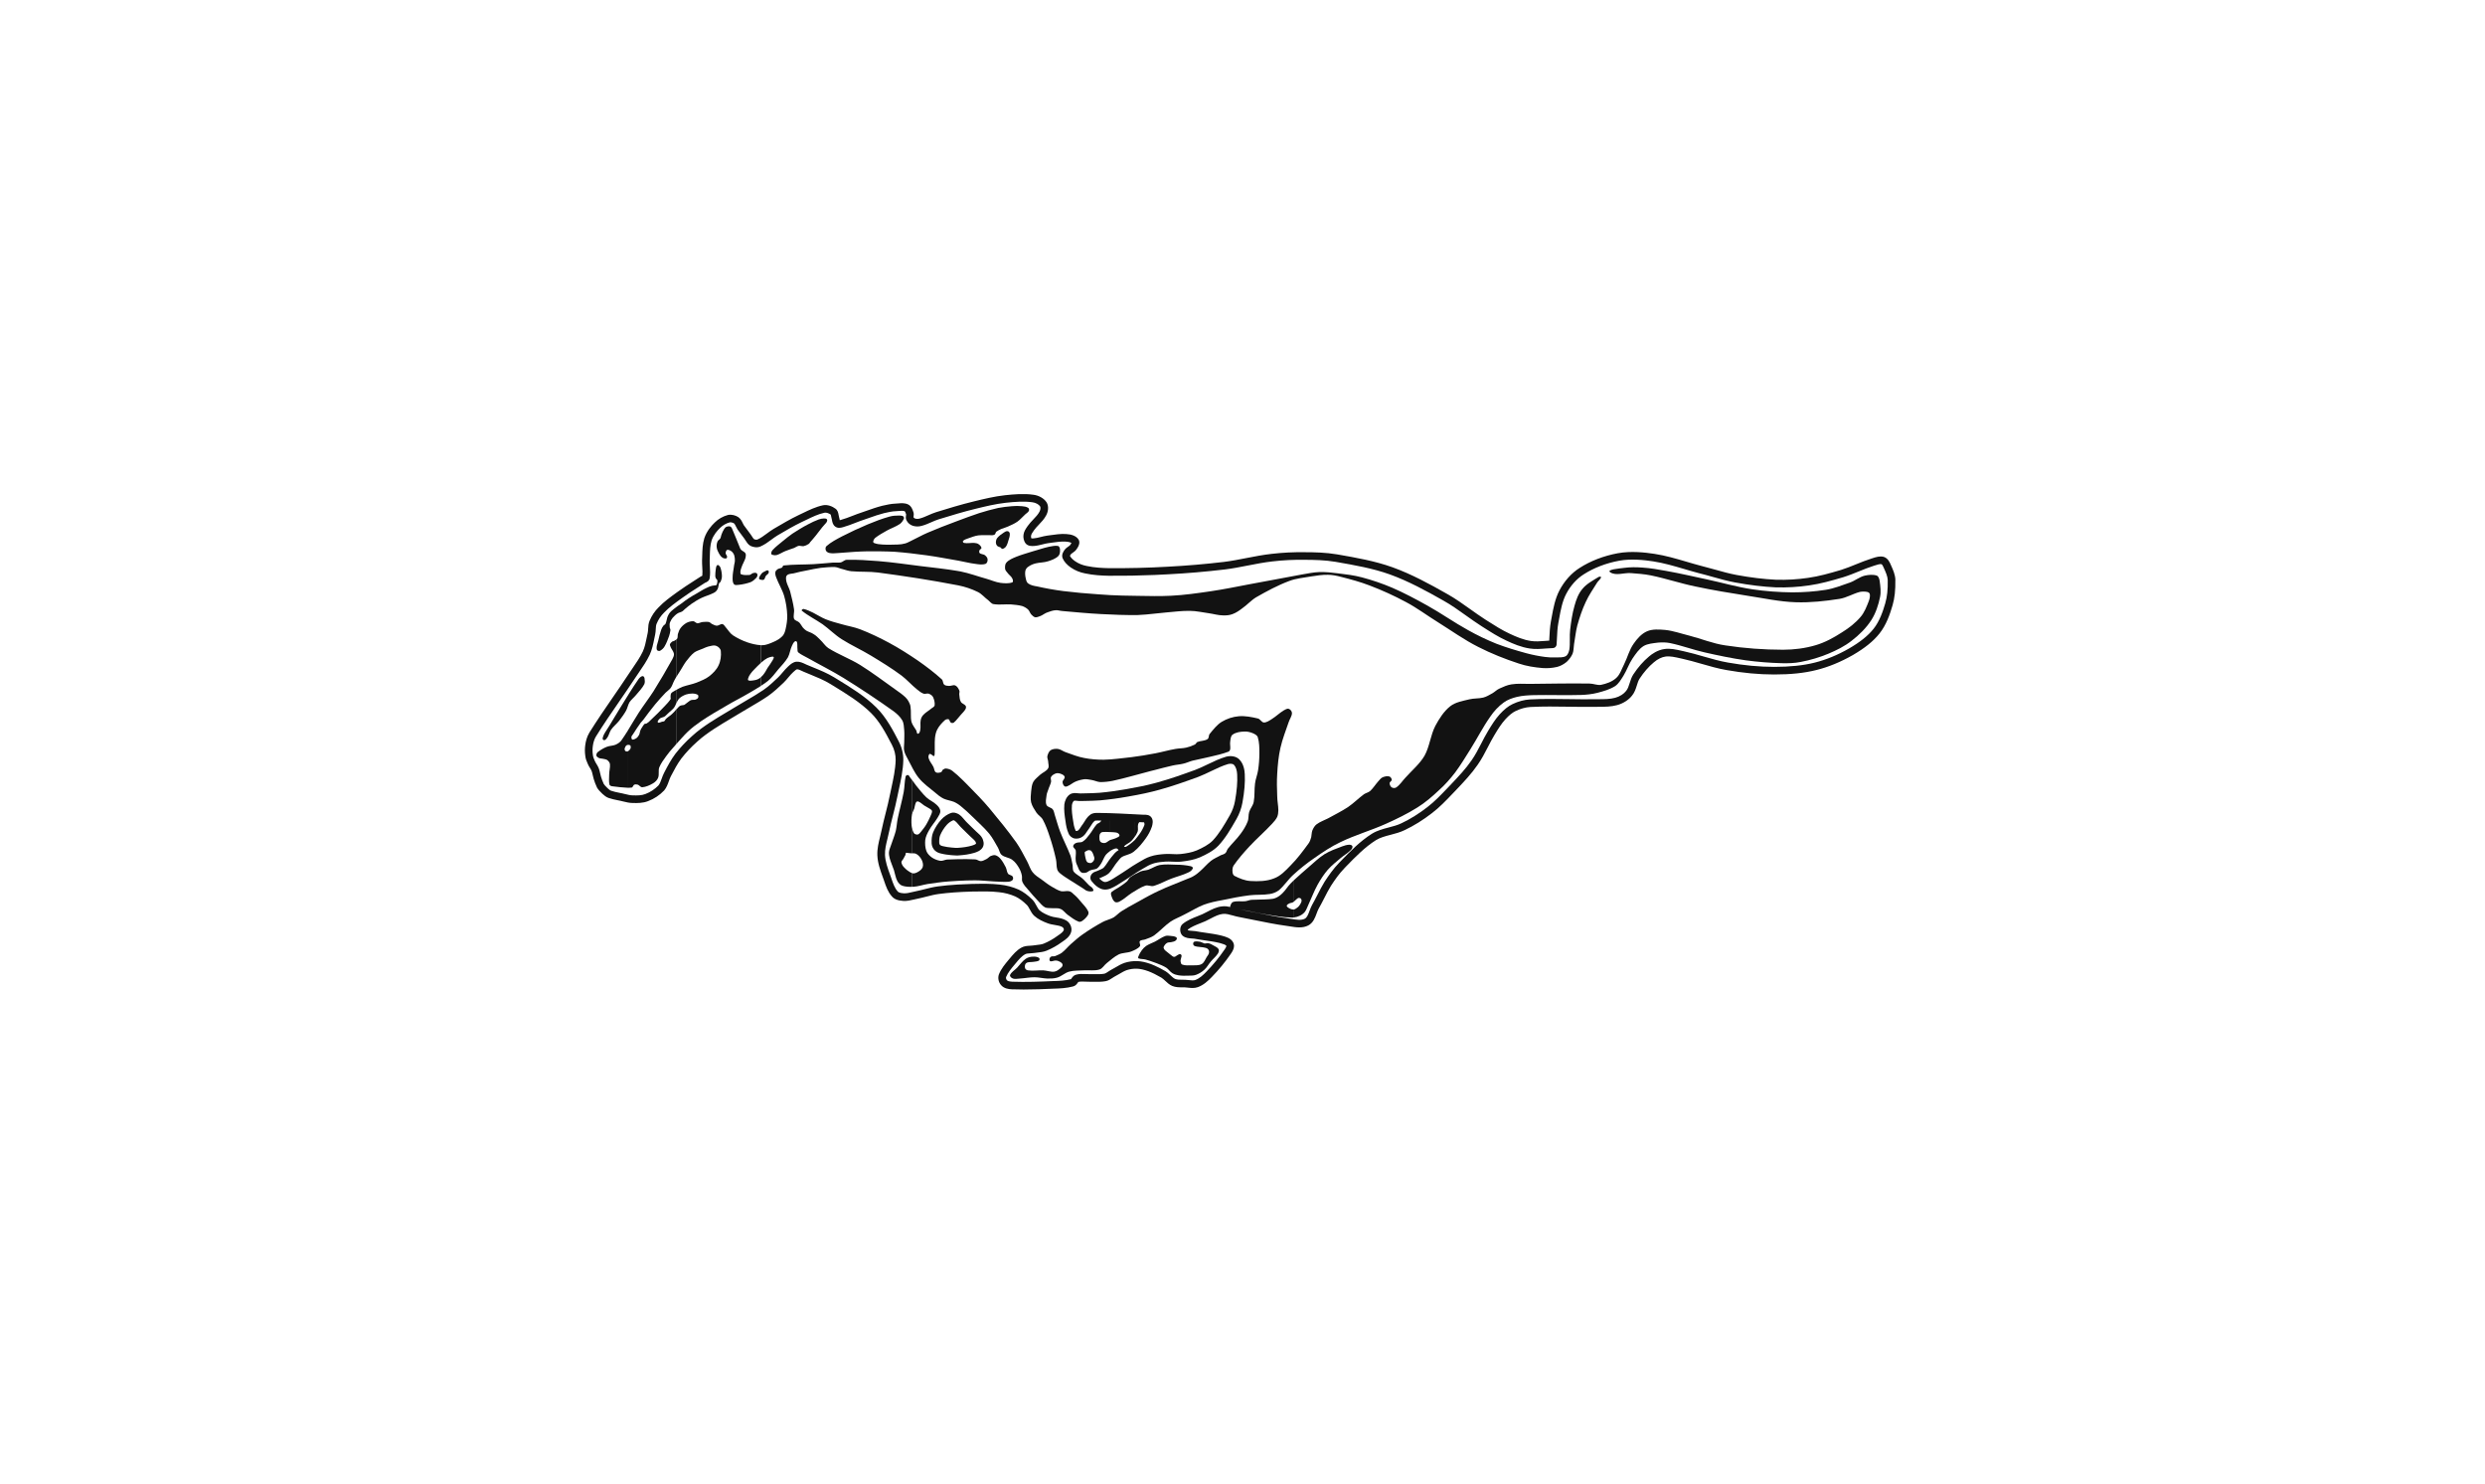 <svg width="201" height="120" viewBox="0 0 201 120" fill="none" xmlns="http://www.w3.org/2000/svg">
<g clip-path="url(#clip0_3397_10943)">
<path d="M66.808 44.541C66.86 44.645 67.004 44.723 67.122 44.736C67.332 44.775 67.555 44.749 67.764 44.736C68.236 44.71 68.708 44.658 69.18 44.632C69.519 44.619 69.859 44.593 70.2 44.593C70.921 44.593 71.655 44.593 72.375 44.632C73.227 44.697 74.105 44.801 74.957 44.919C75.79 45.033 76.625 45.198 77.459 45.34C77.46 45.34 77.461 45.34 77.463 45.34C77.479 45.343 77.495 45.346 77.512 45.349C77.97 45.427 78.428 45.557 78.887 45.609C79.149 45.648 79.451 45.7 79.712 45.609C79.831 45.57 79.896 45.388 79.883 45.257C79.883 45.126 79.778 44.997 79.674 44.918C79.556 44.814 79.346 44.84 79.241 44.736C79.189 44.697 79.202 44.593 79.215 44.528C79.241 44.449 79.398 44.397 79.385 44.306C79.359 44.189 79.241 44.071 79.136 44.006C79.045 43.941 78.913 43.928 78.796 43.915C78.534 43.902 78.233 43.968 77.971 43.915C77.918 43.915 77.853 43.798 77.893 43.759C77.984 43.655 78.154 43.602 78.299 43.551C78.574 43.459 78.849 43.342 79.137 43.304C79.505 43.265 79.898 43.304 80.277 43.291C80.348 43.289 80.416 43.266 80.474 43.225C80.527 43.174 80.527 43.056 80.592 43.004C80.71 42.913 80.854 42.848 80.998 42.782C81.168 42.717 81.365 42.665 81.535 42.587C81.797 42.47 82.072 42.352 82.309 42.183C82.544 42.014 82.728 41.779 82.937 41.597C83.029 41.506 83.173 41.44 83.225 41.31C83.252 41.245 83.239 41.115 83.16 41.076C83.016 40.984 82.832 40.958 82.662 40.945C82.392 40.919 82.12 40.919 81.85 40.945C81.47 40.971 81.103 41.023 80.737 41.088C80.212 41.206 79.701 41.348 79.203 41.505C78.616 41.7 78.039 41.914 77.463 42.131C77.462 42.131 77.461 42.132 77.46 42.132C77.381 42.162 77.303 42.191 77.225 42.221C76.483 42.493 75.749 42.784 75.023 43.094C74.564 43.289 74.119 43.55 73.673 43.758C73.529 43.823 73.385 43.914 73.228 43.954C73.031 44.01 72.829 44.04 72.625 44.045C72.206 44.058 71.773 44.071 71.367 44.045C71.144 44.032 70.895 44.006 70.686 43.915C70.633 43.902 70.621 43.81 70.633 43.759C70.66 43.668 70.725 43.563 70.804 43.498C71.092 43.276 71.42 43.094 71.747 42.911C72.075 42.73 72.468 42.599 72.796 42.377C72.926 42.273 73.044 42.117 73.11 41.96C73.136 41.908 73.11 41.803 73.058 41.765C72.979 41.713 72.848 41.7 72.743 41.7C72.468 41.7 72.193 41.713 71.931 41.791C71.328 41.96 70.752 42.182 70.188 42.416C69.477 42.716 68.778 43.041 68.092 43.393C67.673 43.615 67.214 43.85 66.848 44.175C66.756 44.253 66.756 44.435 66.808 44.54L66.808 44.541Z" fill="#121212"/>
<path d="M53.388 52.642C53.545 52.551 53.689 52.42 53.767 52.265C53.925 52.004 54.016 51.717 54.121 51.444C54.161 51.301 54.213 51.144 54.226 50.987C54.239 50.909 54.187 50.831 54.174 50.766C54.174 50.675 54.161 50.57 54.161 50.493C54.161 50.428 54.187 50.35 54.213 50.297C54.266 50.18 54.331 50.063 54.41 49.971C54.528 49.841 54.659 49.711 54.803 49.619C54.921 49.541 55.065 49.528 55.169 49.462C55.248 49.425 55.314 49.334 55.38 49.282C55.563 49.125 55.76 48.956 55.956 48.826C56.205 48.656 56.48 48.486 56.755 48.357C57.057 48.214 57.41 48.122 57.712 47.966C57.845 47.907 57.955 47.806 58.026 47.679C58.105 47.562 58.105 47.392 58.144 47.249C58.144 47.21 58.17 47.171 58.196 47.132C58.222 47.105 58.275 47.092 58.288 47.053C58.34 46.923 58.393 46.767 58.393 46.623C58.393 46.402 58.354 46.168 58.288 45.959C58.26 45.857 58.194 45.769 58.105 45.712C58.078 45.686 57.999 45.712 57.974 45.751C57.921 45.842 57.908 45.96 57.895 46.051C57.868 46.233 57.855 46.415 57.855 46.598C57.855 46.663 57.882 46.728 57.908 46.793C57.934 46.846 58.013 46.884 58.026 46.95C58.038 47.028 58.013 47.132 57.999 47.21C57.986 47.249 57.973 47.314 57.947 47.327C57.842 47.366 57.711 47.353 57.605 47.38C57.441 47.421 57.283 47.482 57.134 47.562C56.872 47.679 56.623 47.849 56.374 47.992C55.927 48.233 55.502 48.512 55.103 48.826C54.894 48.969 54.67 49.112 54.474 49.282C54.356 49.373 54.225 49.491 54.133 49.62C54.068 49.718 54.015 49.823 53.976 49.933C53.95 50.024 53.923 50.155 53.897 50.259C53.871 50.324 53.858 50.415 53.818 50.48C53.779 50.532 53.688 50.572 53.648 50.623C53.583 50.715 53.517 50.832 53.477 50.949C53.383 51.236 53.305 51.527 53.242 51.822C53.203 51.991 53.124 52.173 53.111 52.343C53.111 52.434 53.098 52.539 53.163 52.603C53.216 52.655 53.334 52.669 53.387 52.642H53.388Z" fill="#121212"/>
<path d="M48.893 59.873C49.011 59.834 49.09 59.717 49.155 59.612C49.26 59.43 49.312 59.208 49.417 59.039C49.601 58.766 49.876 58.557 50.072 58.309C50.269 58.049 50.478 57.775 50.636 57.489C50.753 57.28 50.793 57.02 50.911 56.812C51.055 56.59 51.291 56.408 51.461 56.199C51.684 55.926 51.959 55.652 52.116 55.34C52.181 55.197 52.155 55.001 52.129 54.844C52.116 54.78 52.051 54.676 51.972 54.689C51.841 54.702 51.723 54.831 51.644 54.936C51.12 55.692 50.635 56.499 50.15 57.281C49.862 57.737 49.587 58.219 49.298 58.687C49.154 58.934 48.971 59.169 48.84 59.429C48.8 59.534 48.735 59.664 48.748 59.781C48.761 59.834 48.853 59.885 48.892 59.872L48.893 59.873Z" fill="#121212"/>
<path d="M58.171 44.8C58.236 44.917 58.328 45.035 58.446 45.112C58.525 45.165 58.655 45.191 58.747 45.165C58.8 45.152 58.812 45.074 58.812 45.022C58.799 44.918 58.694 44.84 58.694 44.748C58.694 44.657 58.733 44.501 58.825 44.475C58.943 44.449 59.087 44.54 59.179 44.605C59.271 44.684 59.35 44.801 59.389 44.918C59.429 45.048 59.442 45.192 59.442 45.335C59.442 45.506 59.377 45.663 59.364 45.831C59.324 46.118 59.258 46.418 59.258 46.718C59.258 46.9 59.245 47.121 59.376 47.264C59.455 47.355 59.651 47.317 59.782 47.303C60.094 47.268 60.402 47.198 60.699 47.095C60.869 47.03 61.014 46.9 61.145 46.769C61.197 46.717 61.263 46.626 61.263 46.547C61.276 46.482 61.249 46.391 61.197 46.365C61.118 46.312 61.014 46.326 60.922 46.352C60.817 46.378 60.725 46.495 60.62 46.508C60.411 46.521 60.162 46.534 59.953 46.456C59.873 46.43 59.887 46.287 59.887 46.209C59.913 46.039 59.991 45.871 60.044 45.714C60.123 45.518 60.254 45.31 60.306 45.101C60.332 44.984 60.345 44.841 60.293 44.749C60.214 44.619 60.018 44.567 59.926 44.45C59.861 44.371 59.834 44.267 59.795 44.176C59.716 43.98 59.625 43.759 59.547 43.563C59.455 43.342 59.363 43.107 59.272 42.9C59.219 42.795 59.193 42.652 59.088 42.6C58.997 42.548 58.865 42.574 58.76 42.613C58.681 42.639 58.629 42.717 58.577 42.782C58.484 42.929 58.41 43.087 58.353 43.251C58.314 43.342 58.314 43.459 58.262 43.55C58.21 43.642 58.078 43.693 58.039 43.798C57.972 43.953 57.95 44.125 57.974 44.292C57.987 44.462 58.092 44.645 58.171 44.8L58.171 44.8Z" fill="#121212"/>
<path d="M62.535 44.894C62.633 44.92 62.737 44.92 62.836 44.894C63.085 44.816 63.308 44.659 63.543 44.568C63.766 44.477 64.015 44.399 64.238 44.321C64.356 44.268 64.474 44.177 64.605 44.151C64.722 44.138 64.867 44.191 64.998 44.178C65.138 44.146 65.271 44.089 65.391 44.009C65.456 43.982 65.495 43.904 65.534 43.852C65.678 43.696 65.823 43.514 65.967 43.344C66.151 43.122 66.32 42.875 66.504 42.653C66.609 42.509 66.766 42.38 66.871 42.223C66.897 42.171 66.936 42.067 66.884 42.001C66.831 41.936 66.713 41.936 66.635 41.936C66.504 41.936 66.36 41.975 66.229 42.014C65.927 42.128 65.633 42.263 65.351 42.418C64.918 42.64 64.486 42.913 64.08 43.173C63.818 43.356 63.556 43.577 63.294 43.786C63.032 44.008 62.73 44.23 62.495 44.49C62.43 44.554 62.377 44.672 62.377 44.789C62.377 44.841 62.469 44.881 62.535 44.894Z" fill="#121212"/>
<path d="M61.459 46.873C61.564 46.898 61.695 46.938 61.787 46.886C61.878 46.821 61.878 46.678 61.944 46.587C62.01 46.495 62.128 46.443 62.167 46.352C62.194 46.286 62.194 46.169 62.128 46.143C62.05 46.105 61.958 46.17 61.879 46.208C61.775 46.248 61.67 46.313 61.604 46.391C61.513 46.495 61.434 46.625 61.394 46.756C61.394 46.795 61.42 46.86 61.459 46.873V46.873Z" fill="#121212"/>
<path d="M87.538 74.488C87.722 74.366 87.879 74.207 87.996 74.019C88.051 73.929 88.06 73.819 88.022 73.72C87.892 73.447 87.668 73.212 87.472 72.99C87.289 72.768 87.093 72.534 86.869 72.352C86.752 72.248 86.634 72.117 86.49 72.091C86.281 72.039 86.044 72.13 85.835 72.091C85.585 72.026 85.35 71.883 85.127 71.753C84.826 71.584 84.537 71.362 84.262 71.154C84.013 70.971 83.712 70.802 83.528 70.554C83.319 70.294 83.227 69.942 83.07 69.655C82.794 69.147 82.532 68.614 82.204 68.145C81.523 67.193 80.776 66.282 80.029 65.383C79.518 64.771 78.942 64.184 78.391 63.625C78.088 63.314 77.784 63.003 77.462 62.715C77.461 62.713 77.46 62.712 77.458 62.711C77.323 62.59 77.185 62.472 77.041 62.361C76.897 62.243 76.7 62.178 76.53 62.165C76.438 62.152 76.347 62.204 76.268 62.257C76.202 62.308 76.189 62.439 76.111 62.465C75.98 62.504 75.796 62.543 75.691 62.465C75.56 62.374 75.573 62.165 75.494 62.022C75.376 61.787 75.18 61.578 75.114 61.331C75.076 61.214 75.101 61.07 75.18 60.992C75.22 60.94 75.311 61.031 75.377 61.057C75.43 61.083 75.468 61.161 75.534 61.161C75.574 61.148 75.6 61.07 75.6 61.018C75.626 60.576 75.586 60.119 75.626 59.689C75.652 59.455 75.705 59.194 75.822 58.986C75.966 58.712 76.202 58.452 76.438 58.243C76.503 58.191 76.635 58.152 76.727 58.178C76.818 58.217 76.818 58.386 76.91 58.452C76.984 58.491 77.072 58.491 77.146 58.452C77.263 58.355 77.362 58.241 77.459 58.124C77.46 58.122 77.461 58.121 77.463 58.119C77.548 58.016 77.631 57.91 77.722 57.813C77.84 57.671 78.01 57.527 78.102 57.344C78.141 57.28 78.154 57.149 78.102 57.084C78.01 56.954 77.801 56.915 77.722 56.772C77.617 56.602 77.617 56.381 77.591 56.172C77.578 56.068 77.644 55.938 77.591 55.846C77.559 55.769 77.516 55.685 77.463 55.612C77.461 55.61 77.46 55.608 77.459 55.607C77.405 55.535 77.341 55.475 77.263 55.443C77.119 55.378 76.922 55.495 76.753 55.482C76.621 55.469 76.464 55.469 76.373 55.378C76.254 55.274 76.293 55.052 76.176 54.948C75.573 54.4 74.918 53.906 74.249 53.437C73.502 52.929 72.73 52.434 71.93 52.003C71.156 51.587 70.37 51.209 69.558 50.896C69.073 50.714 68.562 50.635 68.078 50.492C67.645 50.375 67.2 50.258 66.78 50.088C66.427 49.946 66.099 49.724 65.758 49.554C65.51 49.437 65.248 49.306 64.986 49.255C64.92 49.255 64.802 49.359 64.855 49.397C65.366 49.814 65.982 50.114 66.532 50.492C67.056 50.869 67.528 51.351 68.078 51.703C68.838 52.185 69.676 52.563 70.449 53.032C71.288 53.54 72.139 54.062 72.926 54.648C73.358 54.974 73.725 55.403 74.145 55.742C74.315 55.872 74.485 56.029 74.695 56.107C74.813 56.159 74.984 56.068 75.114 56.107C75.246 56.158 75.403 56.249 75.468 56.38C75.56 56.575 75.626 56.823 75.6 57.044C75.586 57.162 75.429 57.24 75.338 57.305C75.128 57.487 74.879 57.618 74.695 57.813C74.577 57.931 74.499 58.087 74.472 58.243C74.419 58.504 74.485 58.79 74.433 59.051C74.419 59.156 74.367 59.338 74.249 59.351C74.144 59.364 74.157 59.169 74.118 59.09C73.987 58.856 73.79 58.635 73.725 58.387C73.634 57.983 73.712 57.566 73.647 57.162C73.634 57.005 73.555 56.862 73.49 56.732C73.424 56.615 73.332 56.484 73.228 56.393C72.992 56.171 72.717 55.976 72.455 55.794C71.499 55.116 70.555 54.4 69.572 53.787C68.746 53.279 67.816 52.94 66.991 52.419C66.742 52.25 66.572 51.963 66.348 51.755C66.177 51.586 66.007 51.404 65.798 51.286C65.627 51.169 65.405 51.117 65.221 51.013C65.117 50.948 65.012 50.844 64.933 50.752C64.828 50.622 64.762 50.466 64.644 50.349C64.526 50.231 64.29 50.206 64.225 50.049C64.146 49.814 64.264 49.528 64.225 49.281C64.16 48.798 64.028 48.316 63.91 47.835C63.832 47.561 63.675 47.314 63.609 47.04C63.583 46.883 63.531 46.662 63.648 46.545C63.766 46.402 64.016 46.415 64.199 46.376C64.54 46.284 64.907 46.206 65.261 46.141C65.627 46.063 66.007 45.985 66.387 45.932C66.767 45.894 67.16 45.855 67.54 45.868C67.75 45.881 67.947 45.998 68.156 46.037C68.379 46.102 68.628 46.181 68.864 46.206C69.571 46.271 70.305 46.219 71.013 46.31C73.166 46.594 75.332 46.93 77.459 47.34C77.46 47.34 77.462 47.341 77.463 47.341C77.484 47.345 77.505 47.349 77.526 47.353C78.071 47.462 78.6 47.642 79.098 47.887C79.413 48.043 79.648 48.343 79.936 48.551C80.068 48.656 80.186 48.838 80.356 48.864C80.815 48.942 81.299 48.864 81.771 48.89C82.072 48.916 82.387 48.942 82.675 49.02C82.85 49.078 83.01 49.171 83.147 49.294C83.265 49.398 83.304 49.581 83.409 49.698C83.5 49.789 83.606 49.906 83.736 49.932C83.867 49.945 84.012 49.88 84.156 49.828C84.353 49.75 84.522 49.593 84.732 49.529C84.942 49.45 85.165 49.372 85.401 49.359C85.571 49.346 85.742 49.412 85.925 49.424C86.973 49.515 88.021 49.619 89.083 49.672C90.052 49.724 91.048 49.763 92.018 49.75C92.473 49.734 92.932 49.686 93.394 49.635C93.394 49.635 93.394 49.635 93.394 49.635C93.703 49.602 94.014 49.567 94.324 49.541C94.966 49.489 95.608 49.399 96.25 49.412C96.76 49.412 97.285 49.542 97.796 49.607C98.176 49.66 98.543 49.777 98.923 49.777C99.185 49.79 99.46 49.764 99.695 49.672C99.984 49.568 100.246 49.386 100.482 49.203C100.862 48.943 101.189 48.565 101.596 48.317C102.46 47.823 103.351 47.34 104.295 46.989C104.846 46.781 105.475 46.729 106.065 46.624C106.51 46.56 106.968 46.481 107.414 46.494C107.768 46.494 108.135 46.572 108.475 46.663C109.249 46.859 110.022 47.067 110.769 47.354C111.779 47.737 112.763 48.185 113.716 48.696C114.607 49.165 115.433 49.79 116.298 50.324C117.384 51.002 118.433 51.758 119.573 52.331C120.621 52.865 121.735 53.308 122.849 53.672C123.465 53.881 124.133 53.985 124.776 54.037C125.166 54.066 125.56 54.035 125.942 53.946C126.217 53.881 126.492 53.724 126.715 53.542C126.911 53.36 127.094 53.125 127.199 52.878C127.292 52.644 127.279 52.37 127.317 52.11C127.409 51.615 127.449 51.093 127.58 50.598C127.762 49.947 127.973 49.309 128.261 48.697C128.509 48.15 128.864 47.642 129.179 47.133C129.27 46.977 129.454 46.873 129.505 46.691C129.518 46.639 129.361 46.639 129.309 46.665C128.851 46.951 128.34 47.212 127.999 47.629C127.671 48.006 127.487 48.514 127.356 48.997C127.173 49.622 127.081 50.286 127.002 50.937C126.937 51.459 127.017 52.019 126.937 52.54C126.897 52.735 126.819 52.97 126.649 53.074C126.412 53.205 126.111 53.166 125.836 53.178C125.561 53.192 125.259 53.178 124.971 53.139C124.463 53.073 123.96 52.972 123.465 52.84C122.651 52.618 121.826 52.371 121.04 52.071C120.248 51.752 119.478 51.382 118.734 50.964C117.621 50.352 116.559 49.596 115.432 48.971C114.515 48.462 113.571 47.954 112.602 47.537C111.811 47.202 110.996 46.923 110.165 46.703C109.536 46.534 108.88 46.456 108.238 46.378C107.74 46.312 107.229 46.26 106.718 46.273C106.247 46.286 105.775 46.391 105.303 46.469C103.914 46.716 102.512 47.003 101.11 47.25C100.075 47.446 99.001 47.667 97.939 47.824C96.878 47.979 95.79 48.136 94.729 48.188C94.285 48.21 93.84 48.217 93.394 48.216H93.393C92.523 48.215 91.651 48.184 90.785 48.175C90.13 48.162 89.475 48.122 88.819 48.071C87.878 48.01 86.939 47.924 86.002 47.81C85.295 47.719 84.574 47.589 83.88 47.433C83.631 47.394 83.369 47.341 83.172 47.198C83.054 47.133 83.001 46.95 82.975 46.807C82.923 46.612 82.897 46.377 82.936 46.169C82.962 46.052 83.054 45.908 83.172 45.843C83.342 45.713 83.564 45.621 83.775 45.57C84.089 45.492 84.456 45.505 84.77 45.401C85.059 45.31 85.387 45.192 85.609 44.971C85.727 44.853 85.753 44.632 85.74 44.462C85.74 44.358 85.688 44.189 85.583 44.163C85.347 44.111 85.072 44.189 84.836 44.228C84.364 44.332 83.893 44.501 83.421 44.632C83.014 44.763 82.582 44.88 82.202 45.036C81.913 45.153 81.599 45.284 81.403 45.505C81.285 45.635 81.285 45.843 81.298 46.013C81.311 46.13 81.416 46.247 81.495 46.339C81.6 46.495 81.796 46.612 81.875 46.782C81.927 46.873 81.98 47.069 81.875 47.108C81.587 47.212 81.233 47.185 80.918 47.146C80.538 47.095 80.171 46.925 79.805 46.821C79.097 46.625 78.402 46.364 77.682 46.221C77.609 46.208 77.536 46.196 77.463 46.184C77.462 46.184 77.461 46.183 77.46 46.183C76.469 46.012 75.459 45.913 74.472 45.791C73.332 45.648 72.191 45.479 71.052 45.387C70.213 45.322 69.348 45.257 68.483 45.283C68.313 45.283 68.169 45.453 68.012 45.492C67.802 45.531 67.579 45.492 67.382 45.505C66.846 45.544 66.308 45.609 65.771 45.635C64.985 45.675 64.172 45.648 63.386 45.739C63.32 45.739 63.307 45.87 63.255 45.909C63.15 45.973 63.007 45.973 62.901 46.039C62.823 46.092 62.73 46.183 62.717 46.274C62.691 46.417 62.731 46.574 62.783 46.704C62.967 47.212 63.269 47.681 63.426 48.202C63.573 48.715 63.657 49.245 63.675 49.778C63.688 50.156 63.623 50.534 63.544 50.886C63.504 51.081 63.426 51.303 63.295 51.446C63.098 51.654 62.836 51.81 62.587 51.915C62.286 52.045 61.972 52.188 61.657 52.188H61.54V53.618C61.567 53.592 61.593 53.579 61.62 53.553C61.759 53.427 61.913 53.318 62.078 53.227C62.207 53.169 62.344 53.129 62.484 53.11C62.524 53.11 62.589 53.136 62.589 53.175C62.589 53.253 62.524 53.344 62.484 53.422C62.367 53.63 62.209 53.839 62.078 54.035C61.973 54.23 61.856 54.438 61.712 54.608C61.659 54.66 61.607 54.725 61.541 54.777V55.48C61.738 55.363 61.934 55.22 62.118 55.077C62.432 54.816 62.694 54.464 62.956 54.139C63.219 53.84 63.52 53.527 63.73 53.175C63.887 52.888 63.913 52.537 64.058 52.237C64.11 52.108 64.189 51.951 64.306 51.873C64.359 51.834 64.451 51.886 64.464 51.938C64.516 52.108 64.477 52.316 64.503 52.498C64.503 52.589 64.503 52.719 64.568 52.772C64.804 52.968 65.105 53.085 65.368 53.241C66.31 53.775 67.306 54.27 68.237 54.843C69.611 55.694 70.957 56.589 72.273 57.527C72.535 57.722 72.81 57.969 72.981 58.269C73.112 58.504 73.112 58.803 73.138 59.064C73.164 59.389 73.138 59.728 73.138 60.067C73.138 60.289 73.085 60.523 73.138 60.744C73.191 60.991 73.335 61.213 73.453 61.448C73.728 61.956 73.964 62.503 74.331 62.946C74.685 63.376 75.169 63.728 75.615 64.092C75.824 64.274 76.06 64.471 76.323 64.6C76.585 64.718 76.886 64.756 77.161 64.861C77.265 64.907 77.364 64.962 77.46 65.023C77.461 65.023 77.463 65.024 77.464 65.025C77.536 65.071 77.606 65.12 77.672 65.173C78.019 65.455 78.352 65.755 78.668 66.072C79.114 66.515 79.611 66.944 80.018 67.44C80.293 67.779 80.502 68.196 80.725 68.573C80.83 68.756 80.856 69.017 81.014 69.146C81.249 69.355 81.63 69.355 81.879 69.552C82.115 69.72 82.285 69.968 82.429 70.215C82.536 70.401 82.611 70.604 82.652 70.815C82.692 70.971 82.626 71.167 82.692 71.323C82.796 71.571 82.993 71.778 83.177 71.987C83.433 72.296 83.699 72.596 83.976 72.886C84.146 73.055 84.303 73.277 84.526 73.394C84.657 73.459 84.841 73.446 85.011 73.459C85.26 73.484 85.535 73.419 85.784 73.524C86.02 73.615 86.177 73.876 86.387 74.019C86.662 74.213 86.937 74.436 87.252 74.552C87.343 74.592 87.462 74.54 87.54 74.487L87.538 74.488Z" fill="#121212"/>
<path d="M81.075 44.398C81.18 44.385 81.297 44.307 81.363 44.216C81.468 44.072 81.521 43.877 81.573 43.694C81.626 43.538 81.691 43.356 81.678 43.173C81.678 43.082 81.6 42.978 81.508 42.965C81.403 42.94 81.285 43.017 81.206 43.069C81.01 43.2 80.8 43.343 80.656 43.525C80.577 43.629 80.552 43.772 80.552 43.889C80.554 43.98 80.586 44.067 80.643 44.137C80.708 44.214 80.84 44.241 80.931 44.279C80.97 44.306 81.01 44.397 81.074 44.397L81.075 44.398Z" fill="#121212"/>
<path d="M54.293 56.071C54.253 56.136 54.24 56.24 54.24 56.318C54.227 56.396 54.267 56.487 54.24 56.553C54.109 56.761 53.926 56.944 53.768 57.113C53.401 57.504 53.021 57.882 52.628 58.247C52.537 58.351 52.418 58.455 52.3 58.52C52.262 58.546 52.17 58.533 52.13 58.559C52.053 58.642 51.987 58.734 51.934 58.833C51.881 58.911 51.816 59.015 51.789 59.106C51.75 59.197 51.75 59.328 51.698 59.432C51.645 59.536 51.567 59.641 51.462 59.719C51.383 59.77 51.253 59.836 51.147 59.823C51.095 59.809 51.068 59.706 51.068 59.641C51.068 59.549 51.147 59.471 51.199 59.393C51.396 59.067 51.619 58.755 51.828 58.455C51.907 58.365 51.998 58.273 52.064 58.182C52.365 57.778 52.667 57.361 52.995 56.97C53.256 56.645 53.558 56.332 53.833 56.033C53.964 55.902 54.148 55.785 54.252 55.642C54.383 55.459 54.436 55.225 54.554 55.017C54.592 54.937 54.645 54.86 54.684 54.782V51.746C54.632 51.786 54.567 51.824 54.514 51.85C54.475 51.876 54.41 51.863 54.383 51.889C54.304 51.941 54.213 52.033 54.187 52.124C54.173 52.189 54.226 52.28 54.252 52.358C54.33 52.54 54.487 52.697 54.514 52.893C54.527 53.036 54.449 53.192 54.383 53.323C53.895 54.205 53.384 55.073 52.85 55.928C52.47 56.514 52.038 57.074 51.657 57.661C51.343 58.143 51.068 58.638 50.766 59.12V59.121C50.766 59.121 50.766 59.121 50.767 59.12V60.253C50.832 60.24 50.91 60.253 50.962 60.28C51.028 60.319 51.015 60.424 51.015 60.502C50.997 60.574 50.955 60.637 50.897 60.684C50.858 60.722 50.819 60.762 50.767 60.775V63.719H50.766V60.775C50.766 60.775 50.766 60.775 50.767 60.775C50.753 60.788 50.74 60.788 50.728 60.788C50.675 60.788 50.597 60.775 50.557 60.722C50.531 60.67 50.505 60.592 50.531 60.527C50.557 60.436 50.609 60.332 50.688 60.28C50.714 60.267 50.741 60.267 50.767 60.254C50.767 60.254 50.767 60.254 50.766 60.254V59.122C50.608 59.381 50.439 59.629 50.269 59.876C50.164 60.032 49.967 60.162 49.784 60.24C49.574 60.331 49.298 60.319 49.076 60.41C48.812 60.517 48.565 60.662 48.342 60.84C48.268 60.911 48.23 61.011 48.236 61.113C48.249 61.191 48.354 61.27 48.433 61.309C48.538 61.361 48.656 61.347 48.761 61.373C48.879 61.4 49.01 61.413 49.115 61.478C49.22 61.556 49.325 61.687 49.338 61.817C49.364 62.077 49.273 62.364 49.273 62.65C49.273 62.937 49.233 63.211 49.299 63.472C49.325 63.549 49.456 63.601 49.535 63.601C49.941 63.654 50.36 63.706 50.767 63.719C50.872 63.719 50.976 63.719 51.081 63.706C51.187 63.706 51.212 63.51 51.305 63.472C51.384 63.432 51.501 63.445 51.593 63.472C51.711 63.51 51.802 63.68 51.947 63.68C52.248 63.654 52.55 63.523 52.812 63.367C52.996 63.262 53.166 63.093 53.231 62.911C53.336 62.65 53.231 62.338 53.323 62.077C53.454 61.751 53.677 61.452 53.886 61.165C54.056 60.918 54.266 60.683 54.462 60.461C54.541 60.371 54.62 60.292 54.686 60.201V57.4C54.581 57.531 54.475 57.648 54.358 57.753C54.214 57.895 54.018 58 53.873 58.143C53.821 58.183 53.794 58.286 53.742 58.325C53.69 58.365 53.611 58.365 53.546 58.378C53.454 58.404 53.349 58.469 53.244 58.456C53.192 58.456 53.192 58.365 53.205 58.325C53.257 58.234 53.335 58.142 53.414 58.09C53.506 58.039 53.623 58.025 53.702 57.986C53.742 57.973 53.782 57.935 53.807 57.922C53.912 57.83 54.017 57.727 54.122 57.622C54.253 57.505 54.423 57.374 54.528 57.231C54.593 57.14 54.646 57.023 54.685 56.918V55.811C54.619 55.85 54.541 55.902 54.462 55.941C54.397 55.973 54.34 56.017 54.292 56.072L54.293 56.071Z" fill="#121212"/>
<path d="M60.884 55.043C60.766 55.056 60.635 55.081 60.53 55.03C60.477 55.003 60.504 54.913 60.517 54.86C60.557 54.733 60.618 54.614 60.7 54.508C60.782 54.391 60.874 54.282 60.975 54.182C61.159 54 61.342 53.792 61.539 53.623V52.189C61.159 52.163 60.778 52.072 60.438 51.954C60.028 51.811 59.636 51.619 59.272 51.381C59.063 51.238 58.905 50.977 58.735 50.782C58.643 50.691 58.578 50.521 58.433 50.482C58.289 50.456 58.132 50.612 57.988 50.612C57.857 50.612 57.725 50.534 57.608 50.482C57.516 50.443 57.438 50.338 57.346 50.313C57.175 50.287 56.991 50.3 56.834 50.313C56.69 50.326 56.546 50.417 56.415 50.417C56.284 50.404 56.192 50.248 56.062 50.248C55.878 50.248 55.694 50.299 55.537 50.378C55.354 50.482 55.183 50.626 55.065 50.782C54.948 50.925 54.882 51.12 54.83 51.29C54.803 51.407 54.83 51.55 54.777 51.654C54.754 51.691 54.723 51.722 54.686 51.745H54.688V54.782C54.819 54.574 54.95 54.378 55.067 54.183C55.212 53.948 55.343 53.701 55.5 53.492C55.696 53.245 55.893 52.984 56.142 52.789C56.313 52.658 56.548 52.593 56.758 52.502C56.981 52.411 57.217 52.294 57.466 52.255C57.623 52.216 57.807 52.177 57.964 52.255C58.121 52.32 58.291 52.49 58.304 52.659C58.343 53.05 58.291 53.467 58.121 53.819C57.963 54.17 57.662 54.469 57.36 54.705C57.072 54.926 56.705 55.069 56.351 55.213C55.985 55.355 55.578 55.421 55.211 55.551C55.028 55.616 54.857 55.72 54.687 55.812V56.919C54.71 56.883 54.727 56.843 54.739 56.802C54.806 56.697 54.871 56.555 54.963 56.476C55.107 56.345 55.304 56.242 55.487 56.176C55.644 56.124 55.827 56.098 55.998 56.098C56.142 56.098 56.313 56.125 56.443 56.203C56.496 56.242 56.496 56.372 56.469 56.437C56.43 56.515 56.325 56.568 56.246 56.593C56.128 56.62 55.998 56.593 55.893 56.632C55.788 56.671 55.696 56.762 55.618 56.814C55.513 56.879 55.421 56.983 55.329 57.023C55.25 57.049 55.146 57.036 55.081 57.062C55.015 57.081 54.957 57.117 54.91 57.166C54.831 57.245 54.766 57.323 54.687 57.401V60.202C55.001 59.863 55.303 59.498 55.63 59.186C55.958 58.873 56.338 58.586 56.718 58.326C57.373 57.884 58.067 57.48 58.749 57.089C59.352 56.724 60.006 56.411 60.609 56.047C60.924 55.864 61.239 55.682 61.54 55.487V54.783C61.474 54.835 61.409 54.888 61.33 54.926C61.199 54.992 61.028 55.031 60.884 55.044L60.884 55.043Z" fill="#121212"/>
<path d="M73.79 70.634C73.79 70.634 73.791 70.634 73.792 70.635L73.79 70.634Z" fill="#121212"/>
<path d="M81.536 70.673C81.431 70.529 81.431 70.308 81.352 70.152C81.234 69.917 81.09 69.656 80.92 69.462C80.814 69.33 80.657 69.213 80.5 69.174C80.382 69.148 80.238 69.201 80.134 69.239C80.016 69.292 79.924 69.421 79.793 69.486C79.649 69.552 79.491 69.656 79.334 69.656C79.177 69.656 79.033 69.513 78.876 69.513C78.41 69.488 77.934 69.489 77.461 69.499C77.46 69.499 77.459 69.499 77.457 69.499C77.173 69.506 76.889 69.516 76.608 69.526C76.424 69.539 76.241 69.656 76.058 69.63C75.819 69.59 75.592 69.502 75.39 69.37C75.206 69.239 75.01 69.057 74.931 68.835C74.826 68.549 74.813 68.223 74.84 67.936C74.878 67.663 75.01 67.403 75.141 67.168C75.338 66.803 75.639 66.477 75.848 66.125C75.94 65.969 76.071 65.787 76.058 65.592C76.045 65.409 75.9 65.226 75.756 65.097C75.52 64.862 75.18 64.732 74.931 64.497C74.63 64.211 74.367 63.872 74.106 63.547C74.001 63.415 73.896 63.26 73.791 63.116V65.774C73.83 65.644 73.909 65.527 73.948 65.409C74 65.24 74.013 65.032 74.105 64.876C74.132 64.837 74.236 64.81 74.289 64.837C74.459 64.902 74.59 65.045 74.747 65.149C74.905 65.254 75.101 65.345 75.258 65.449C75.311 65.488 75.389 65.553 75.389 65.619C75.389 65.762 75.31 65.892 75.258 66.023C75.154 66.243 75.061 66.465 74.931 66.674C74.812 66.882 74.655 67.077 74.498 67.272C74.419 67.363 74.341 67.481 74.223 67.506C74.118 67.519 73.974 67.468 73.921 67.39C73.869 67.286 73.817 67.181 73.79 67.064V69.018C73.908 69.018 74.026 69.018 74.131 69.083C74.315 69.187 74.472 69.383 74.564 69.578C74.642 69.747 74.695 69.969 74.629 70.151C74.563 70.334 74.367 70.464 74.196 70.555C74.079 70.62 73.91 70.672 73.792 70.634V71.728H73.883C74.264 71.702 74.644 71.571 75.024 71.507C75.587 71.428 76.151 71.337 76.727 71.298C76.968 71.28 77.213 71.264 77.457 71.25C77.459 71.25 77.46 71.25 77.461 71.25C77.934 71.224 78.411 71.207 78.876 71.207C79.388 71.207 79.898 71.271 80.409 71.298C80.789 71.311 81.183 71.349 81.562 71.324C81.68 71.311 81.824 71.271 81.902 71.181C81.968 71.102 81.955 70.959 81.902 70.894C81.824 70.778 81.614 70.778 81.536 70.673L81.536 70.673Z" fill="#121212"/>
<path d="M95.174 69.944C94.729 69.931 94.244 69.891 93.798 69.969C93.657 69.998 93.523 70.053 93.392 70.114C93.219 70.195 93.052 70.288 92.881 70.348C92.671 70.412 92.449 70.412 92.252 70.49C91.964 70.62 91.662 70.778 91.414 70.959C91.296 71.05 91.243 71.22 91.137 71.311C90.98 71.453 90.796 71.572 90.627 71.688C90.391 71.857 90.116 71.975 89.906 72.158C89.854 72.21 89.854 72.315 89.867 72.379C89.932 72.575 89.998 72.81 90.155 72.939C90.246 73.017 90.417 72.991 90.522 72.939C90.889 72.757 91.19 72.457 91.531 72.236C91.884 72.027 92.252 71.767 92.644 71.637C92.855 71.572 93.091 71.715 93.3 71.663C93.331 71.655 93.362 71.646 93.392 71.637C93.843 71.498 94.275 71.248 94.729 71.077C95.174 70.907 95.659 70.79 96.091 70.582C96.248 70.517 96.432 70.399 96.484 70.23C96.51 70.151 96.379 70.073 96.287 70.06C95.933 69.982 95.54 69.944 95.173 69.944L95.174 69.944Z" fill="#121212"/>
<path d="M73.122 70.153C73.017 70.048 72.925 69.892 72.912 69.749C72.912 69.644 73.004 69.566 73.057 69.488C73.11 69.372 73.188 69.267 73.24 69.149C73.253 69.097 73.253 69.019 73.279 68.98C73.292 68.967 73.332 68.98 73.345 68.981C73.41 68.981 73.489 69.007 73.554 69.007C73.632 69.02 73.712 69.02 73.79 69.02V67.067C73.764 66.975 73.75 66.884 73.737 66.793C73.707 66.489 73.716 66.183 73.764 65.881C73.768 65.845 73.776 65.811 73.79 65.777V63.119C73.737 63.054 73.685 62.976 73.62 62.898C73.567 62.833 73.528 62.702 73.436 62.689C73.37 62.676 73.265 62.74 73.252 62.806C73.16 63.21 73.174 63.653 73.095 64.069C72.964 64.786 72.754 65.503 72.61 66.218C72.544 66.544 72.531 66.882 72.453 67.222C72.348 67.612 72.19 68.003 72.059 68.394C72.007 68.564 71.915 68.745 71.902 68.941C71.889 69.097 71.929 69.28 71.967 69.436C72.059 69.762 72.203 70.074 72.308 70.387C72.4 70.674 72.439 71 72.584 71.272C72.675 71.43 72.819 71.599 73.003 71.651C73.252 71.729 73.527 71.742 73.789 71.729V70.635C73.527 70.531 73.305 70.349 73.121 70.153L73.122 70.153Z" fill="#121212"/>
<path d="M95.229 77.265C95.15 77.305 95.084 77.383 95.005 77.396C94.953 77.409 94.887 77.383 94.848 77.356C94.717 77.265 94.586 77.148 94.469 77.057C94.363 76.966 94.232 76.888 94.167 76.783C94.127 76.732 94.102 76.641 94.127 76.588C94.18 76.471 94.271 76.34 94.389 76.275C94.481 76.21 94.612 76.237 94.73 76.21C94.848 76.184 95.018 76.158 95.11 76.067C95.175 76.016 95.227 75.885 95.162 75.833C95.044 75.728 94.835 75.715 94.678 75.702C94.533 75.689 94.376 75.663 94.245 75.715C93.957 75.819 93.708 76.015 93.432 76.158C93.419 76.165 93.406 76.171 93.393 76.177C93.168 76.285 92.922 76.374 92.712 76.51C92.575 76.606 92.456 76.724 92.359 76.86C92.238 77.019 92.141 77.195 92.071 77.381C92.058 77.42 92.045 77.512 92.097 77.524C92.267 77.589 92.477 77.564 92.66 77.615C92.898 77.678 93.144 77.764 93.393 77.855C93.459 77.879 93.524 77.904 93.59 77.928C93.826 78.02 94.088 78.124 94.324 78.267C94.508 78.385 94.639 78.607 94.835 78.723C94.979 78.814 95.163 78.867 95.333 78.892C95.595 78.932 95.87 78.932 96.145 78.919C96.342 78.919 96.552 78.919 96.735 78.854C96.987 78.761 97.219 78.62 97.416 78.437C97.626 78.254 97.757 77.982 97.94 77.773C98.124 77.552 98.359 77.369 98.517 77.122C98.569 77.03 98.621 76.887 98.569 76.782C98.491 76.64 98.307 76.562 98.163 76.483C98.046 76.418 97.901 76.327 97.757 76.301C97.653 76.274 97.522 76.327 97.416 76.314C97.312 76.288 97.207 76.21 97.102 76.183C96.931 76.158 96.748 76.118 96.604 76.171C96.525 76.183 96.499 76.314 96.512 76.379C96.525 76.457 96.604 76.522 96.669 76.535C96.866 76.6 97.102 76.588 97.312 76.627C97.43 76.653 97.574 76.665 97.678 76.744C97.744 76.796 97.809 76.913 97.796 77.017C97.796 77.161 97.678 77.304 97.6 77.421C97.482 77.617 97.39 77.877 97.193 77.982C96.958 78.112 96.656 78.073 96.394 78.086C96.132 78.086 95.857 78.112 95.621 78.021C95.529 77.995 95.503 77.852 95.49 77.76C95.477 77.683 95.516 77.578 95.529 77.513C95.543 77.435 95.582 77.358 95.569 77.279C95.556 77.227 95.49 77.174 95.438 77.174C95.36 77.174 95.294 77.24 95.229 77.265V77.265Z" fill="#121212"/>
<path d="M151.809 46.56C151.507 46.456 151.14 46.495 150.838 46.56C150.406 46.664 150.039 46.977 149.633 47.121C148.991 47.342 148.35 47.602 147.694 47.707C146.79 47.85 145.873 47.915 144.956 47.915C143.881 47.903 142.793 47.824 141.746 47.668C140.513 47.486 139.308 47.134 138.103 46.874C137.001 46.639 135.888 46.379 134.787 46.183C134.146 46.066 133.49 45.948 132.849 45.91C132.35 45.87 131.84 45.87 131.355 45.935C130.96 45.988 129.925 46.066 130.24 46.288C130.698 46.6 131.368 46.314 131.914 46.357C132.438 46.396 132.989 46.435 133.513 46.539C134.732 46.787 135.924 47.191 137.129 47.438C138.532 47.737 139.96 47.972 141.375 48.194C142.659 48.389 143.956 48.676 145.254 48.715C146.433 48.754 147.626 48.623 148.792 48.441C149.355 48.35 149.878 48.024 150.429 47.88C150.628 47.841 150.832 47.841 151.031 47.88C151.124 47.893 151.229 47.972 151.242 48.063C151.267 48.232 151.228 48.441 151.162 48.61C150.991 49.053 150.809 49.535 150.494 49.9C150.075 50.395 149.537 50.811 148.987 51.15C148.319 51.58 147.612 51.97 146.851 52.192C146.012 52.439 145.109 52.556 144.231 52.556C142.67 52.556 141.085 52.439 139.553 52.204C138.544 52.06 137.587 51.656 136.617 51.409C135.975 51.252 135.333 51.018 134.678 50.953C134.192 50.914 133.669 50.874 133.236 51.057C132.778 51.252 132.411 51.669 132.135 52.073C131.782 52.568 131.638 53.194 131.363 53.74C131.166 54.118 131.035 54.575 130.72 54.848C130.392 55.148 129.933 55.304 129.501 55.395C129.199 55.447 128.886 55.291 128.571 55.291C126.96 55.264 125.335 55.304 123.723 55.317C123.238 55.317 122.741 55.277 122.256 55.355C121.914 55.407 121.6 55.551 121.286 55.694C121.076 55.785 120.905 55.967 120.722 56.072C120.486 56.202 120.238 56.358 119.976 56.424C119.622 56.514 119.216 56.475 118.848 56.567C118.324 56.697 117.735 56.788 117.302 57.127C116.79 57.531 116.411 58.13 116.096 58.716C115.703 59.472 115.637 60.397 115.218 61.139C114.826 61.803 114.196 62.324 113.672 62.911C113.436 63.159 113.24 63.484 112.938 63.692C112.846 63.757 112.676 63.758 112.571 63.692C112.466 63.627 112.4 63.471 112.4 63.353C112.4 63.235 112.584 63.171 112.571 63.08C112.571 62.976 112.48 62.833 112.375 62.807C112.204 62.754 112.008 62.807 111.837 62.871C111.693 62.937 111.589 63.08 111.471 63.211C111.261 63.445 111.077 63.745 110.842 63.967C110.711 64.096 110.487 64.136 110.331 64.24C109.884 64.567 109.491 64.97 109.033 65.283C108.522 65.621 107.959 65.895 107.421 66.195C107.12 66.351 106.766 66.468 106.492 66.677C106.334 66.793 106.229 66.989 106.151 67.172C106.086 67.341 106.098 67.536 106.059 67.718C106.006 67.888 105.954 68.071 105.849 68.213C105.404 68.825 104.932 69.464 104.382 70.011C103.989 70.415 103.583 70.859 103.045 71.053C102.455 71.288 101.774 71.3 101.145 71.262C100.686 71.235 100.254 71.053 99.848 70.845C99.743 70.792 99.691 70.623 99.691 70.506C99.677 70.336 99.691 70.154 99.782 70.011C100.162 69.464 100.594 68.969 101.04 68.487C101.63 67.848 102.311 67.262 102.901 66.623C103.058 66.454 103.216 66.272 103.308 66.076C103.373 65.92 103.399 65.724 103.399 65.543C103.399 65.164 103.308 64.774 103.308 64.397C103.282 63.797 103.269 63.172 103.308 62.586C103.347 61.882 103.413 61.178 103.57 60.488C103.728 59.784 104.003 59.094 104.238 58.404C104.317 58.156 104.5 57.935 104.5 57.674C104.5 57.53 104.369 57.374 104.238 57.335C104.107 57.295 103.95 57.4 103.832 57.465C103.504 57.661 103.203 57.96 102.862 58.169C102.679 58.286 102.456 58.442 102.233 58.442C102.036 58.429 101.932 58.156 101.748 58.117C101.249 57.999 100.726 57.895 100.215 57.934C99.719 57.974 99.239 58.131 98.813 58.39C98.433 58.625 98.132 59.015 97.844 59.367C97.752 59.471 97.805 59.693 97.673 59.784C97.438 59.941 97.11 59.915 96.848 60.019C96.769 60.058 96.73 60.188 96.639 60.227C96.418 60.337 96.185 60.42 95.944 60.474C95.656 60.54 95.368 60.526 95.08 60.579C94.543 60.67 94.006 60.827 93.468 60.931C93.442 60.936 93.416 60.941 93.39 60.945C93.39 60.945 93.39 60.945 93.39 60.945C92.785 61.057 92.157 61.169 91.529 61.243C90.782 61.321 90.022 61.439 89.263 61.452C88.738 61.452 88.201 61.413 87.69 61.309C87.179 61.218 86.707 61.022 86.222 60.852C86 60.788 85.816 60.618 85.58 60.579C85.384 60.553 85.148 60.579 84.977 60.683C84.833 60.788 84.755 60.996 84.715 61.166C84.689 61.296 84.768 61.439 84.78 61.583C84.78 61.765 84.872 61.986 84.78 62.142C84.65 62.377 84.348 62.481 84.138 62.663C83.955 62.846 83.706 63.015 83.575 63.249C83.457 63.472 83.43 63.758 83.404 64.005C83.378 64.293 83.338 64.618 83.404 64.904C83.484 65.205 83.666 65.477 83.837 65.738C83.981 65.947 84.23 66.077 84.348 66.298C84.584 66.729 84.754 67.211 84.911 67.692C85.109 68.282 85.275 68.882 85.409 69.49C85.474 69.764 85.435 70.063 85.514 70.324C85.553 70.467 85.671 70.585 85.789 70.676C86.038 70.884 86.339 71.053 86.614 71.236C86.929 71.432 87.243 71.626 87.545 71.822C87.676 71.9 87.807 72.03 87.951 72.069C88.095 72.108 88.278 72.134 88.422 72.069C88.475 72.043 88.422 71.913 88.383 71.86C88.304 71.744 88.147 71.678 88.055 71.574C87.885 71.417 87.728 71.209 87.544 71.053C87.335 70.858 87.034 70.74 86.85 70.506C86.746 70.363 86.784 70.14 86.759 69.984C86.706 69.724 86.667 69.464 86.588 69.216C86.34 68.565 85.999 67.926 85.75 67.275C85.579 66.832 85.461 66.362 85.317 65.92C85.265 65.764 85.252 65.581 85.147 65.463C85.029 65.308 84.727 65.295 84.649 65.112C84.543 64.878 84.622 64.591 84.649 64.344C84.662 64.201 84.727 64.045 84.779 63.902C84.845 63.68 84.963 63.472 85.015 63.249C85.041 63.106 84.95 62.963 85.015 62.846C85.094 62.702 85.264 62.611 85.408 62.559C85.539 62.52 85.697 62.546 85.814 62.598C85.932 62.637 86.09 62.715 86.116 62.845C86.142 62.989 85.959 63.092 85.946 63.248C85.946 63.366 85.998 63.509 86.09 63.588C86.155 63.654 86.273 63.627 86.352 63.588C86.588 63.496 86.784 63.301 87.021 63.21C87.247 63.118 87.485 63.056 87.728 63.028C87.925 63.014 88.121 63.067 88.305 63.093C88.54 63.133 88.763 63.249 88.999 63.262C89.338 63.26 89.676 63.225 90.008 63.158C91.044 62.936 92.066 62.623 93.088 62.363C93.188 62.339 93.288 62.313 93.389 62.288C93.389 62.288 93.389 62.288 93.389 62.288C93.878 62.163 94.368 62.028 94.857 61.92C95.132 61.856 95.421 61.843 95.682 61.778C95.944 61.726 96.206 61.595 96.455 61.53C96.927 61.413 97.398 61.335 97.857 61.218C98.368 61.1 98.892 60.983 99.364 60.801C99.443 60.775 99.495 60.67 99.508 60.592C99.534 60.397 99.468 60.175 99.508 59.967C99.534 59.771 99.547 59.523 99.705 59.419C99.98 59.224 100.333 59.185 100.662 59.172C100.897 59.159 101.146 59.225 101.356 59.316C101.5 59.381 101.682 59.473 101.735 59.629C101.866 60.045 101.866 60.502 101.866 60.944C101.864 61.398 101.83 61.851 101.761 62.299C101.709 62.663 101.551 63.028 101.513 63.38C101.447 63.875 101.5 64.384 101.407 64.865C101.356 65.152 101.132 65.386 101.041 65.673C100.963 65.92 101.015 66.22 100.91 66.468C100.78 66.806 100.57 67.145 100.347 67.444C100.046 67.861 99.639 68.239 99.311 68.656C99.233 68.76 99.22 68.916 99.115 69.007C99.023 69.099 98.866 69.125 98.748 69.177C98.486 69.32 98.184 69.451 97.949 69.632C97.634 69.881 97.372 70.207 97.071 70.466C96.926 70.597 96.756 70.74 96.573 70.845C96.416 70.949 96.219 71.026 96.035 71.092C95.275 71.418 94.463 71.704 93.703 72.069C93.598 72.117 93.493 72.168 93.389 72.219C92.819 72.501 92.263 72.828 91.698 73.137C91.37 73.318 91.043 73.488 90.728 73.697C90.492 73.84 90.296 74.074 90.059 74.217C89.771 74.374 89.431 74.439 89.155 74.596C88.614 74.893 88.089 75.219 87.583 75.573C87.242 75.807 86.928 76.093 86.613 76.367C86.364 76.589 86.154 76.862 85.879 77.071C85.722 77.187 85.513 77.265 85.316 77.344C85.224 77.37 85.093 77.33 85.014 77.383C84.935 77.421 84.883 77.526 84.883 77.618C84.883 77.669 84.923 77.76 84.975 77.76C85.119 77.774 85.263 77.683 85.407 77.696C85.538 77.696 85.669 77.76 85.787 77.825C85.852 77.865 85.944 77.956 85.944 78.034C85.958 78.125 85.893 78.23 85.814 78.281C85.669 78.412 85.486 78.567 85.276 78.594C84.988 78.633 84.674 78.502 84.372 78.489C83.966 78.476 83.546 78.555 83.14 78.489C83.036 78.476 82.917 78.386 82.905 78.281C82.879 78.15 82.905 77.969 83.009 77.903C83.166 77.786 83.415 77.837 83.612 77.799C83.756 77.772 83.927 77.772 84.045 77.694C84.097 77.656 84.097 77.512 84.045 77.485C83.914 77.394 83.73 77.369 83.573 77.381C83.376 77.381 83.14 77.433 82.97 77.551C82.695 77.733 82.498 78.033 82.263 78.28C82.079 78.475 81.804 78.62 81.699 78.867C81.66 78.983 81.817 79.115 81.935 79.153C82.106 79.218 82.315 79.153 82.499 79.153C82.892 79.128 83.285 79.048 83.678 79.048C84.019 79.048 84.373 79.14 84.713 79.153C84.975 79.153 85.264 79.153 85.513 79.075C85.866 78.971 86.142 78.684 86.482 78.593C86.876 78.488 87.282 78.515 87.688 78.488C88.095 78.463 88.527 78.541 88.92 78.424C89.182 78.346 89.313 78.059 89.523 77.902C89.838 77.656 90.139 77.369 90.492 77.199C90.807 77.056 91.186 77.083 91.501 76.964C91.75 76.86 92.039 76.744 92.196 76.547C92.287 76.43 92.117 76.235 92.196 76.131C92.287 76.014 92.497 76.039 92.628 75.988C92.864 75.897 93.126 75.818 93.336 75.675C93.354 75.662 93.371 75.649 93.388 75.636C93.837 75.302 94.218 74.868 94.673 74.554C95.013 74.32 95.433 74.177 95.786 73.981C96.311 73.721 96.822 73.395 97.359 73.186C97.844 73.004 98.368 72.9 98.865 72.809C99.6 72.653 100.333 72.509 101.067 72.418C101.604 72.352 102.168 72.405 102.706 72.314C102.971 72.274 103.223 72.171 103.44 72.014C103.872 71.649 104.187 71.141 104.606 70.764C105.14 70.272 105.709 69.819 106.309 69.408C106.978 68.94 107.672 68.471 108.419 68.119C109.597 67.546 110.882 67.18 112.074 66.647C112.952 66.257 113.831 65.826 114.642 65.318C115.272 64.927 115.848 64.432 116.385 63.924C116.87 63.494 117.303 63 117.695 62.492C118.142 61.893 118.534 61.241 118.928 60.616C119.478 59.743 119.95 58.805 120.54 57.971C120.828 57.541 121.208 57.125 121.627 56.825C121.941 56.59 122.334 56.46 122.702 56.369C123.147 56.264 123.619 56.238 124.078 56.226C125.335 56.2 126.62 56.252 127.878 56.213C128.322 56.2 128.781 56.148 129.2 56.043C129.699 55.913 130.21 55.77 130.643 55.496C130.932 55.301 131.127 54.95 131.311 54.663C131.586 54.219 131.757 53.698 132.045 53.268C132.307 52.891 132.568 52.487 132.949 52.252C133.289 52.057 133.722 52.031 134.115 51.979C134.43 51.953 134.77 51.953 135.085 52.018C136.029 52.213 136.959 52.564 137.89 52.773C138.978 53.02 140.091 53.255 141.205 53.411C142.169 53.541 143.14 53.619 144.114 53.645C144.625 53.658 145.149 53.645 145.66 53.541C146.424 53.397 147.17 53.175 147.888 52.877C148.543 52.603 149.199 52.278 149.762 51.835C150.378 51.366 150.955 50.793 151.374 50.141C151.727 49.582 151.937 48.93 152.068 48.292C152.159 47.874 152.094 47.432 152.041 47.015C152.016 46.846 151.963 46.624 151.806 46.559L151.809 46.56Z" fill="#121212"/>
<path d="M88.125 67.495V67.496C88.125 67.496 88.125 67.496 88.126 67.495H88.125Z" fill="#121212"/>
<path d="M104.676 72.912C104.729 72.861 104.793 72.809 104.846 72.756C104.899 72.705 104.977 72.64 105.057 72.627C105.108 72.627 105.201 72.653 105.239 72.705C105.28 72.776 105.289 72.861 105.266 72.94C105.213 73.096 105.108 73.252 105.004 73.357C104.912 73.435 104.793 73.526 104.676 73.565V74.204C104.835 74.188 104.991 74.144 105.134 74.073C105.298 73.999 105.441 73.888 105.553 73.748C105.671 73.591 105.737 73.37 105.828 73.188C106.078 72.653 106.287 72.081 106.575 71.559C106.812 71.142 107.087 70.712 107.402 70.348C107.703 70.008 108.083 69.71 108.436 69.409C108.699 69.189 109.014 69.005 109.262 68.758C109.327 68.693 109.42 68.564 109.393 68.459C109.38 68.368 109.236 68.328 109.145 68.328C108.948 68.328 108.751 68.394 108.568 68.459C108.083 68.641 107.571 68.823 107.126 69.097C106.681 69.384 106.287 69.761 105.894 70.1C105.482 70.453 105.075 70.814 104.675 71.181H104.676V72.912V72.912Z" fill="#121212"/>
<path d="M153.309 46.908C153.309 46.908 153.309 46.905 153.309 46.904C153.295 46.483 153.118 46.088 152.962 45.741L152.942 45.697C152.856 45.494 152.71 45.157 152.378 45.047C152.372 45.044 152.365 45.042 152.358 45.041C152.052 44.961 151.732 45.064 151.477 45.147C151.447 45.157 151.418 45.166 151.39 45.175C150.959 45.309 150.537 45.48 150.129 45.645C149.732 45.806 149.321 45.973 148.917 46.099C147.979 46.377 147.132 46.617 146.26 46.74C145.401 46.868 144.525 46.919 143.657 46.894C142.657 46.846 141.613 46.719 140.465 46.508C139.867 46.397 139.264 46.227 138.681 46.063C138.323 45.963 137.953 45.859 137.588 45.769C137.193 45.666 136.793 45.548 136.406 45.434C135.571 45.189 134.708 44.935 133.824 44.8C133.064 44.684 131.928 44.553 130.852 44.75C129.714 44.962 128.647 45.373 127.77 45.938C127.114 46.35 126.536 46.994 126.141 47.748C125.78 48.432 125.64 49.2 125.505 49.944C125.484 50.058 125.464 50.172 125.442 50.286C125.363 50.722 125.341 51.173 125.32 51.609C125.317 51.678 125.314 51.748 125.31 51.818C125.196 51.825 125.082 51.834 124.971 51.843C124.573 51.874 124.198 51.904 123.837 51.848C123.221 51.759 122.622 51.502 122.113 51.261C121.485 50.972 120.882 50.587 120.3 50.215L120.133 50.109C119.725 49.847 119.319 49.557 118.926 49.278C118.328 48.851 117.709 48.409 117.052 48.042C115.667 47.257 114.184 46.444 112.627 45.884C111.207 45.374 109.685 45.109 108.212 44.852L108.147 44.841C107.25 44.688 106.327 44.667 105.542 44.667C104.648 44.652 103.745 44.697 102.859 44.8C102.169 44.876 101.48 45.011 100.814 45.14C100.217 45.257 99.6 45.378 99.004 45.451C97.491 45.631 95.955 45.762 94.437 45.84C92.862 45.931 91.265 45.969 89.692 45.957C89.187 45.947 88.527 45.917 87.903 45.782C87.9 45.781 87.896 45.78 87.893 45.78C87.558 45.718 87.246 45.59 86.964 45.399C86.757 45.254 86.611 45.101 86.538 44.955C86.547 44.935 86.568 44.898 86.615 44.835C86.641 44.801 86.702 44.759 86.762 44.717C86.866 44.645 86.995 44.556 87.084 44.416C87.183 44.277 87.456 43.878 87.192 43.576C87 43.344 86.68 43.219 86.215 43.195C85.785 43.172 85.358 43.233 84.944 43.292C84.859 43.304 84.774 43.316 84.687 43.328C84.511 43.353 84.34 43.396 84.175 43.437C83.976 43.487 83.788 43.534 83.608 43.547C83.606 43.547 83.604 43.547 83.603 43.547C83.503 43.556 83.449 43.551 83.424 43.546C83.401 43.499 83.385 43.413 83.396 43.345C83.397 43.34 83.397 43.336 83.398 43.331C83.413 43.212 83.518 43.061 83.611 42.929L83.634 42.895C83.743 42.738 83.882 42.592 84.029 42.438C84.244 42.213 84.466 41.98 84.622 41.682C84.779 41.4 84.854 40.953 84.651 40.63C84.65 40.628 84.649 40.627 84.648 40.625C84.444 40.312 84.03 40.075 83.593 40.019C82.827 39.91 82.036 39.978 81.29 40.057C80.425 40.153 79.569 40.362 78.814 40.546C77.745 40.805 76.661 41.135 75.729 41.425C75.504 41.495 75.29 41.589 75.083 41.68C74.845 41.785 74.62 41.883 74.395 41.941C74.391 41.942 74.387 41.943 74.384 41.944C74.265 41.979 74.14 41.979 74.024 41.945C73.965 41.927 73.916 41.887 73.885 41.836C73.887 41.821 73.891 41.8 73.893 41.784C73.907 41.697 73.927 41.578 73.887 41.447C73.887 41.444 73.886 41.441 73.885 41.438L73.876 41.411C73.813 41.222 73.718 40.935 73.455 40.804C73.453 40.803 73.451 40.802 73.449 40.801C73.18 40.674 72.892 40.699 72.638 40.721C72.577 40.726 72.519 40.73 72.468 40.733C72.089 40.747 71.711 40.827 71.355 40.912C70.926 41.021 70.514 41.166 70.115 41.307C69.974 41.356 69.834 41.405 69.698 41.452C69.447 41.533 69.198 41.63 68.958 41.723C68.639 41.846 68.339 41.963 68.033 42.047C68.031 42.048 68.029 42.048 68.027 42.049C67.981 42.063 67.948 42.071 67.924 42.076C67.917 42.046 67.91 42.007 67.904 41.978C67.893 41.917 67.88 41.847 67.857 41.777C67.848 41.749 67.84 41.702 67.831 41.656C67.804 41.497 67.766 41.279 67.575 41.144C67.329 40.962 66.937 40.794 66.571 40.87C65.99 40.992 65.46 41.249 64.947 41.498C64.82 41.56 64.7 41.618 64.575 41.675C63.922 41.988 63.294 42.358 62.686 42.716L62.572 42.783C62.376 42.9 62.195 43.034 62.02 43.163C61.768 43.349 61.53 43.526 61.271 43.637C61.269 43.638 61.267 43.639 61.264 43.64C61.204 43.668 61.09 43.656 60.993 43.612C60.94 43.574 60.883 43.482 60.828 43.394C60.79 43.335 60.752 43.273 60.709 43.217L60.165 42.483C60.138 42.44 60.111 42.383 60.082 42.324C60.006 42.164 59.91 41.966 59.723 41.833C59.721 41.831 59.718 41.829 59.715 41.828C59.517 41.695 59.184 41.59 58.89 41.653C58.886 41.653 58.88 41.655 58.876 41.656C58.474 41.763 58.106 41.974 57.811 42.267C57.53 42.534 57.159 42.968 56.973 43.523C56.972 43.525 56.971 43.527 56.971 43.53C56.824 44.002 56.811 44.485 56.799 44.953C56.796 45.072 56.792 45.195 56.787 45.314C56.787 45.316 56.787 45.317 56.787 45.319C56.782 45.506 56.793 45.693 56.803 45.873C56.817 46.117 56.83 46.349 56.806 46.569C56.765 46.586 56.72 46.606 56.677 46.635C56.498 46.752 56.313 46.87 56.135 46.985C55.696 47.267 55.242 47.558 54.818 47.867L54.767 47.903C54.247 48.278 53.709 48.665 53.271 49.126C52.953 49.441 52.707 49.811 52.538 50.225C52.448 50.437 52.436 50.661 52.425 50.86C52.419 50.979 52.413 51.092 52.391 51.19C52.365 51.308 52.341 51.428 52.317 51.544C52.233 51.963 52.152 52.358 51.994 52.7C51.774 53.166 51.465 53.616 51.166 54.051C51.056 54.211 50.942 54.377 50.836 54.539C50.428 55.158 49.998 55.783 49.582 56.388C48.941 57.32 48.279 58.283 47.672 59.258L47.67 59.261C47.46 59.61 47.375 59.992 47.341 60.251C47.298 60.54 47.298 60.833 47.339 61.121C47.359 61.364 47.452 61.593 47.533 61.768C47.582 61.895 47.651 62.007 47.718 62.115C47.774 62.206 47.827 62.292 47.856 62.369C47.893 62.465 47.917 62.576 47.943 62.694C47.965 62.795 47.989 62.9 48.021 63.004C48.089 63.22 48.174 63.472 48.288 63.7C48.291 63.707 48.294 63.713 48.298 63.719C48.398 63.889 48.544 64.031 48.672 64.157C48.691 64.175 48.709 64.193 48.727 64.211C48.73 64.215 48.734 64.218 48.739 64.222C48.863 64.332 49.017 64.47 49.222 64.544C49.48 64.633 49.74 64.685 49.992 64.736C50.058 64.749 50.124 64.763 50.189 64.776C50.264 64.793 50.339 64.811 50.419 64.831C50.659 64.89 50.908 64.951 51.165 64.952C51.559 64.965 52.013 64.965 52.422 64.801C52.908 64.618 53.355 64.322 53.713 63.946C53.718 63.94 53.722 63.935 53.727 63.93C53.913 63.705 54.008 63.443 54.099 63.189C54.15 63.047 54.199 62.912 54.261 62.793C54.526 62.279 54.791 61.782 55.111 61.353C55.49 60.865 55.917 60.412 56.38 60.003C56.382 60.001 56.383 59.999 56.386 59.997C56.814 59.599 57.331 59.241 57.734 58.974C58.203 58.666 58.701 58.37 59.183 58.084C59.405 57.952 59.636 57.815 59.861 57.678C60.117 57.521 60.382 57.367 60.637 57.217C61.125 56.931 61.63 56.635 62.105 56.312C62.581 55.978 63.003 55.583 63.359 55.241C63.51 55.098 63.64 54.944 63.766 54.794C63.896 54.64 64.018 54.495 64.153 54.373L64.192 54.338C64.265 54.27 64.403 54.145 64.465 54.139C64.574 54.134 64.721 54.204 64.864 54.271C64.912 54.294 64.958 54.316 65.006 54.336C65.179 54.41 65.356 54.482 65.527 54.552C66.081 54.778 66.652 55.012 67.153 55.319L67.407 55.474C68.474 56.127 69.577 56.803 70.452 57.671C71.136 58.35 71.601 59.2 72.138 60.239C72.139 60.24 72.14 60.241 72.141 60.243C72.345 60.625 72.456 61.078 72.445 61.484C72.425 62.234 72.258 63.004 72.097 63.748C72.057 63.931 72.018 64.113 71.979 64.3C71.883 64.797 71.754 65.304 71.63 65.794C71.52 66.232 71.404 66.684 71.311 67.137C71.275 67.315 71.232 67.492 71.186 67.679C71.067 68.16 70.944 68.657 70.965 69.177C70.989 69.805 71.202 70.391 71.408 70.959C71.437 71.038 71.466 71.117 71.493 71.194L71.526 71.293C71.665 71.699 71.823 72.159 72.141 72.506C72.324 72.728 72.626 72.848 73.062 72.873C73.363 72.893 73.66 72.823 73.922 72.76C74.019 72.737 74.111 72.715 74.202 72.698C74.446 72.649 74.688 72.587 74.921 72.528C75.272 72.439 75.602 72.354 75.938 72.311C76.704 72.209 77.544 72.148 78.576 72.117L78.787 72.113C79.454 72.101 80.145 72.088 80.801 72.167C80.802 72.167 80.805 72.167 80.806 72.167C81.266 72.214 81.714 72.333 82.137 72.519C82.442 72.666 82.751 72.895 83.058 73.2C83.148 73.29 83.219 73.422 83.295 73.562C83.387 73.732 83.491 73.926 83.654 74.079C83.656 74.08 83.657 74.082 83.659 74.083C83.976 74.368 84.376 74.543 84.724 74.675C84.927 74.754 85.133 74.788 85.333 74.821C85.56 74.859 85.774 74.894 85.933 74.99C85.935 74.992 85.937 74.993 85.94 74.994C86.009 75.034 86.062 75.159 86.049 75.202C86.047 75.208 86.046 75.213 86.044 75.219C85.999 75.385 85.771 75.539 85.57 75.675L85.539 75.696C85.535 75.698 85.532 75.701 85.529 75.704C85.186 75.957 84.812 76.168 84.418 76.33C84.248 76.396 84.049 76.418 83.839 76.441C83.737 76.453 83.632 76.464 83.527 76.481C83.46 76.491 83.383 76.495 83.301 76.499C83.091 76.51 82.852 76.523 82.629 76.645C82.235 76.856 81.945 77.205 81.688 77.513C81.653 77.555 81.619 77.597 81.583 77.638C81.301 77.975 80.981 78.357 80.8 78.806C80.799 78.809 80.797 78.813 80.796 78.817C80.69 79.114 80.77 79.476 80.991 79.703C81.216 79.958 81.575 80.008 81.828 80.022C81.83 80.022 81.832 80.022 81.835 80.022C82.154 80.034 82.476 80.039 82.799 80.039C83.62 80.039 84.442 80.007 85.225 79.97C85.712 79.958 86.274 79.932 86.796 79.792C86.996 79.744 87.103 79.591 87.174 79.49C87.188 79.471 87.207 79.444 87.22 79.427C87.385 79.386 87.583 79.394 87.792 79.403C87.883 79.407 87.976 79.411 88.07 79.411C88.073 79.411 88.076 79.411 88.079 79.411C88.216 79.407 88.353 79.41 88.499 79.412C88.801 79.418 89.113 79.424 89.419 79.367C89.642 79.329 89.823 79.207 89.967 79.11C90.016 79.077 90.061 79.047 90.103 79.022C90.249 78.949 90.388 78.866 90.523 78.787C90.736 78.66 90.937 78.541 91.142 78.47C91.409 78.385 91.685 78.347 91.963 78.356C92.231 78.366 92.521 78.43 92.879 78.558C93.2 78.68 93.557 78.856 93.939 79.08C94.043 79.143 94.145 79.238 94.252 79.339C94.41 79.488 94.59 79.658 94.82 79.752C95.093 79.864 95.375 79.863 95.624 79.863C95.7 79.863 95.772 79.863 95.841 79.866C95.914 79.869 95.995 79.878 96.08 79.888C96.33 79.916 96.614 79.948 96.889 79.848C97.349 79.681 97.716 79.34 98.013 79.031C98.579 78.453 99.097 77.821 99.553 77.155C99.661 76.999 99.95 76.584 99.739 76.217C99.556 75.888 99.175 75.782 98.869 75.697L98.807 75.68C98.804 75.679 98.801 75.678 98.798 75.677C98.377 75.573 97.948 75.511 97.534 75.452C97.261 75.413 96.98 75.373 96.711 75.322C96.707 75.321 96.702 75.32 96.697 75.319C96.613 75.307 96.528 75.302 96.446 75.297C96.305 75.288 96.159 75.279 96.075 75.234C96.073 75.221 96.073 75.204 96.074 75.191C96.359 74.969 96.72 74.826 97.1 74.675C97.231 74.623 97.366 74.57 97.497 74.513C97.498 74.512 97.5 74.511 97.502 74.51C97.64 74.447 97.778 74.375 97.911 74.305C98.254 74.126 98.578 73.957 98.914 73.924C99.169 73.897 99.441 73.974 99.729 74.055C99.899 74.102 100.074 74.152 100.255 74.182C100.648 74.257 101.052 74.339 101.443 74.418C102.294 74.591 103.174 74.77 104.044 74.888C104.145 74.9 104.251 74.918 104.362 74.936C104.828 75.012 105.357 75.099 105.824 74.854C106.214 74.648 106.364 74.245 106.495 73.89C106.548 73.748 106.598 73.614 106.655 73.51C106.811 73.235 106.955 72.955 107.094 72.684C107.279 72.32 107.455 71.977 107.658 71.647C107.957 71.187 108.322 70.658 108.758 70.212L108.89 70.075C109.631 69.312 110.398 68.524 111.281 67.965C111.632 67.746 112.047 67.638 112.487 67.523C112.861 67.425 113.248 67.325 113.61 67.148C114.363 66.793 115.114 66.326 115.839 65.761C116.437 65.303 116.963 64.753 117.471 64.22C117.559 64.128 117.646 64.036 117.736 63.944L117.842 63.832C118.425 63.217 119.027 62.581 119.52 61.864C119.842 61.408 120.102 60.906 120.352 60.421C120.52 60.096 120.694 59.76 120.882 59.449C121.171 58.968 121.438 58.54 121.763 58.182C122.061 57.856 122.334 57.636 122.6 57.509C122.991 57.321 123.399 57.21 123.78 57.187C124.808 57.133 125.863 57.149 126.883 57.164C127.567 57.175 128.274 57.185 128.972 57.175C129.09 57.172 129.209 57.172 129.334 57.171C129.818 57.169 130.318 57.168 130.8 57.035C131.285 56.905 131.737 56.617 132.009 56.264C132.218 56.012 132.313 55.707 132.398 55.437C132.461 55.236 132.521 55.046 132.616 54.899C132.963 54.368 133.352 53.922 133.773 53.573C133.775 53.572 133.776 53.57 133.778 53.569C134.073 53.314 134.416 53.146 134.72 53.107C135.069 53.059 135.475 53.15 135.867 53.238C135.939 53.254 136.01 53.27 136.08 53.285C136.59 53.397 137.11 53.547 137.612 53.691C138.276 53.882 138.961 54.08 139.656 54.2C140.984 54.436 142.276 54.557 143.497 54.557C144.857 54.557 145.947 54.442 146.925 54.195C147.892 53.955 148.879 53.55 149.862 52.99C150.841 52.42 151.526 51.867 152.019 51.248C152.571 50.555 152.866 49.699 153.082 48.955C153.25 48.382 153.321 47.731 153.305 46.908L153.309 46.908ZM152.495 48.783C152.296 49.471 152.027 50.256 151.542 50.865C151.098 51.421 150.467 51.928 149.56 52.456C148.628 52.988 147.694 53.371 146.781 53.598C145.864 53.829 144.791 53.941 143.502 53.941C142.317 53.941 141.061 53.824 139.767 53.593C139.104 53.479 138.435 53.286 137.787 53.1C137.276 52.952 136.746 52.8 136.215 52.684C136.146 52.669 136.076 52.654 136.007 52.638C135.561 52.538 135.1 52.434 134.644 52.497C134.073 52.57 133.609 52.906 133.383 53.101C132.916 53.49 132.486 53.981 132.105 54.563C131.964 54.782 131.889 55.021 131.816 55.253C131.741 55.491 131.67 55.716 131.537 55.876C131.535 55.879 131.532 55.882 131.53 55.886C131.337 56.137 131.007 56.344 130.644 56.441C130.238 56.553 129.78 56.555 129.337 56.557C129.214 56.557 129.087 56.558 128.965 56.56C128.279 56.571 127.576 56.56 126.897 56.55C125.867 56.534 124.801 56.519 123.75 56.574C123.289 56.601 122.8 56.733 122.339 56.955C122.001 57.116 121.666 57.382 121.312 57.769C120.949 58.169 120.666 58.623 120.36 59.132C120.161 59.461 119.983 59.806 119.811 60.14C119.558 60.628 119.32 61.089 119.02 61.514C118.552 62.194 117.966 62.812 117.4 63.41L117.296 63.52C117.208 63.611 117.12 63.703 117.031 63.796C116.539 64.311 116.03 64.844 115.467 65.275C114.776 65.814 114.063 66.258 113.351 66.594C113.349 66.594 113.348 66.595 113.347 66.595C113.039 66.746 112.698 66.835 112.337 66.929C111.871 67.05 111.39 67.176 110.958 67.446C110.012 68.044 109.219 68.859 108.453 69.648L108.321 69.784C107.848 70.269 107.461 70.831 107.144 71.316C107.143 71.319 107.141 71.321 107.14 71.323C106.924 71.675 106.734 72.046 106.55 72.405C106.414 72.671 106.274 72.945 106.122 73.211C106.041 73.359 105.981 73.521 105.923 73.678C105.82 73.954 105.723 74.216 105.542 74.312C105.258 74.461 104.855 74.394 104.466 74.331C104.354 74.312 104.237 74.293 104.127 74.279C103.281 74.165 102.411 73.988 101.57 73.817C101.176 73.737 100.768 73.654 100.37 73.579C100.367 73.579 100.365 73.578 100.363 73.577C100.327 73.571 100.291 73.564 100.255 73.556C100.49 73.599 100.728 73.641 100.967 73.683C101.464 73.788 101.989 73.904 102.513 73.983C103.155 74.087 103.81 74.205 104.452 74.217C104.53 74.231 104.596 74.217 104.674 74.205V73.566H104.596C104.439 73.566 104.281 73.476 104.151 73.385C104.111 73.358 104.058 73.293 104.085 73.242C104.111 73.162 104.215 73.111 104.295 73.072C104.373 73.032 104.491 73.032 104.557 72.993C104.61 72.98 104.635 72.941 104.674 72.915V71.183L104.399 71.455C104.151 71.702 103.98 72.015 103.732 72.251C103.574 72.406 103.391 72.55 103.193 72.628C103.036 72.706 102.84 72.72 102.67 72.733C102.184 72.772 101.7 72.758 101.228 72.784C101.044 72.797 100.874 72.889 100.69 72.902C100.376 72.927 100.049 72.862 99.747 72.954C99.629 72.98 99.564 73.136 99.525 73.241C99.507 73.277 99.501 73.327 99.514 73.363C99.302 73.316 99.084 73.288 98.854 73.314C98.403 73.357 98.01 73.563 97.629 73.761C97.499 73.83 97.375 73.894 97.252 73.95C97.131 74.003 97.007 74.052 96.876 74.104C96.459 74.269 96.027 74.44 95.665 74.733C95.542 74.83 95.468 74.995 95.461 75.184C95.454 75.387 95.526 75.574 95.652 75.687C95.656 75.69 95.66 75.694 95.664 75.697C95.892 75.88 96.18 75.898 96.411 75.913C96.481 75.917 96.548 75.921 96.605 75.929C96.886 75.983 97.172 76.024 97.449 76.063C97.847 76.12 98.259 76.179 98.648 76.275L98.707 76.292C98.886 76.341 99.129 76.409 99.2 76.511C99.198 76.535 99.18 76.618 99.049 76.807C98.613 77.446 98.117 78.049 97.574 78.604C97.325 78.864 97.024 79.146 96.682 79.27C96.542 79.321 96.353 79.3 96.152 79.277C96.06 79.267 95.965 79.256 95.87 79.252C95.788 79.249 95.706 79.249 95.627 79.249C95.415 79.248 95.216 79.249 95.057 79.184C94.932 79.133 94.808 79.016 94.677 78.892C94.551 78.773 94.42 78.65 94.257 78.552C93.954 78.374 93.664 78.224 93.391 78.104C93.29 78.059 93.192 78.018 93.096 77.982L93.091 77.98C92.672 77.83 92.322 77.754 91.988 77.741C91.636 77.73 91.288 77.778 90.954 77.885C90.952 77.886 90.95 77.887 90.948 77.888C90.682 77.979 90.443 78.121 90.212 78.258C90.079 78.337 89.952 78.412 89.823 78.476C89.818 78.479 89.813 78.482 89.808 78.485C89.745 78.521 89.685 78.561 89.627 78.6C89.516 78.675 89.411 78.745 89.315 78.762C89.066 78.808 88.797 78.803 88.514 78.798C88.369 78.795 88.219 78.792 88.069 78.796C87.989 78.796 87.907 78.793 87.821 78.789C87.557 78.778 87.285 78.766 87.015 78.847C87.011 78.848 87.008 78.85 87.005 78.85C86.834 78.908 86.741 79.04 86.674 79.136C86.659 79.157 86.639 79.186 86.625 79.202C86.171 79.322 85.677 79.344 85.209 79.356C85.207 79.356 85.205 79.356 85.203 79.356C84.126 79.406 82.976 79.448 81.864 79.408C81.577 79.391 81.484 79.33 81.455 79.295C81.449 79.288 81.444 79.282 81.437 79.275C81.382 79.221 81.354 79.102 81.378 79.028C81.523 78.673 81.795 78.348 82.059 78.033C82.095 77.99 82.13 77.948 82.165 77.906C82.396 77.628 82.635 77.34 82.924 77.186C82.925 77.186 82.927 77.185 82.928 77.184C83.028 77.129 83.177 77.121 83.336 77.113C83.43 77.108 83.526 77.103 83.624 77.088C83.626 77.088 83.627 77.088 83.629 77.088C83.718 77.073 83.811 77.062 83.91 77.051C84.151 77.025 84.401 76.997 84.647 76.901C84.649 76.901 84.65 76.9 84.652 76.899C85.092 76.719 85.51 76.484 85.893 76.201L85.918 76.184C86.192 75.999 86.531 75.769 86.639 75.388C86.741 75.064 86.566 74.642 86.251 74.46C85.991 74.304 85.709 74.257 85.437 74.212C85.26 74.183 85.093 74.155 84.947 74.099C84.652 73.986 84.318 73.842 84.076 73.626C83.987 73.542 83.916 73.409 83.84 73.269C83.751 73.103 83.65 72.916 83.495 72.762C83.138 72.407 82.77 72.138 82.403 71.96C82.4 71.959 82.397 71.958 82.393 71.956C81.91 71.743 81.399 71.607 80.875 71.553C80.177 71.469 79.466 71.483 78.778 71.496L78.565 71.5C78.171 71.511 77.805 71.527 77.46 71.548C77.459 71.548 77.458 71.548 77.457 71.548C76.876 71.583 76.354 71.632 75.861 71.698C75.489 71.747 75.125 71.84 74.773 71.929C74.547 71.987 74.313 72.046 74.087 72.091C73.985 72.111 73.882 72.135 73.782 72.159C73.541 72.217 73.313 72.271 73.106 72.256C73.104 72.256 73.102 72.256 73.1 72.256C72.766 72.238 72.654 72.157 72.617 72.11C72.612 72.105 72.608 72.099 72.602 72.094C72.369 71.842 72.238 71.46 72.112 71.092L72.077 70.988C72.048 70.908 72.019 70.828 71.99 70.747C71.8 70.224 71.604 69.683 71.583 69.15C71.566 68.718 71.673 68.284 71.787 67.824C71.832 67.639 71.88 67.448 71.917 67.258C72.008 66.82 72.121 66.375 72.23 65.944C72.356 65.445 72.487 64.929 72.586 64.419C72.623 64.238 72.662 64.058 72.701 63.877C72.868 63.105 73.042 62.307 73.064 61.499C73.077 60.99 72.941 60.426 72.687 59.953C72.245 59.097 71.695 58.034 70.889 57.233C69.964 56.313 68.829 55.619 67.731 54.947L67.479 54.792C66.935 54.459 66.34 54.216 65.764 53.981C65.594 53.912 65.419 53.84 65.252 53.769C65.213 53.752 65.172 53.732 65.13 53.713C64.938 53.622 64.698 53.508 64.431 53.523C64.43 53.523 64.428 53.523 64.426 53.523C64.152 53.542 63.937 53.738 63.78 53.881L63.744 53.914C63.578 54.064 63.436 54.233 63.298 54.396C63.178 54.538 63.064 54.673 62.938 54.794C62.581 55.137 62.195 55.498 61.758 55.804C61.304 56.113 60.808 56.403 60.329 56.684C60.071 56.835 59.804 56.992 59.544 57.15C59.322 57.285 59.093 57.421 58.872 57.553C58.384 57.843 57.88 58.142 57.398 58.459C56.976 58.739 56.433 59.114 55.973 59.543C55.482 59.977 55.029 60.459 54.626 60.976C54.625 60.978 54.624 60.979 54.623 60.981C54.273 61.448 53.995 61.97 53.718 62.508C53.637 62.663 53.579 62.824 53.523 62.979C53.447 63.189 53.376 63.386 53.263 63.528C52.968 63.834 52.603 64.076 52.205 64.225C52.203 64.226 52.201 64.227 52.198 64.228C51.899 64.349 51.533 64.347 51.184 64.335C51.18 64.335 51.177 64.335 51.173 64.335C50.989 64.335 50.785 64.285 50.569 64.232C50.488 64.212 50.404 64.192 50.32 64.173C50.252 64.159 50.184 64.145 50.116 64.132C49.874 64.083 49.645 64.037 49.431 63.962C49.342 63.931 49.248 63.848 49.157 63.767C49.14 63.75 49.123 63.733 49.105 63.716C49.002 63.616 48.895 63.511 48.836 63.414C48.744 63.227 48.67 63.008 48.611 62.819C48.586 62.74 48.567 62.653 48.546 62.561C48.517 62.427 48.486 62.289 48.434 62.15C48.384 62.019 48.313 61.903 48.244 61.791C48.188 61.701 48.135 61.615 48.106 61.538C48.104 61.531 48.101 61.524 48.098 61.517C48.037 61.386 47.966 61.216 47.955 61.065C47.954 61.057 47.953 61.049 47.952 61.041C47.918 60.808 47.918 60.571 47.952 60.337C47.952 60.335 47.953 60.334 47.953 60.332C47.991 60.045 48.076 59.785 48.199 59.58C48.797 58.617 49.455 57.661 50.091 56.736C50.509 56.129 50.941 55.501 51.352 54.876C51.455 54.718 51.562 54.562 51.675 54.398C51.988 53.943 52.311 53.472 52.553 52.96C52.743 52.549 52.834 52.099 52.922 51.664C52.945 51.551 52.969 51.433 52.994 51.32C53.026 51.173 53.034 51.03 53.041 50.892C53.05 50.729 53.059 50.576 53.106 50.464C53.107 50.462 53.108 50.46 53.109 50.458C53.247 50.118 53.449 49.815 53.709 49.557C53.711 49.555 53.713 49.553 53.715 49.55C54.114 49.13 54.63 48.759 55.128 48.4L55.18 48.363C55.59 48.064 56.036 47.778 56.468 47.501C56.648 47.385 56.834 47.266 57.014 47.148C57.021 47.144 57.044 47.134 57.059 47.128C57.158 47.086 57.364 46.999 57.4 46.769C57.454 46.452 57.436 46.138 57.418 45.835C57.408 45.661 57.399 45.496 57.403 45.337C57.409 45.213 57.412 45.088 57.415 44.967C57.427 44.523 57.438 44.103 57.559 43.713C57.706 43.278 58.009 42.927 58.238 42.708C58.24 42.707 58.241 42.705 58.243 42.703C58.46 42.488 58.731 42.331 59.026 42.251C59.117 42.234 59.274 42.273 59.37 42.334C59.427 42.377 59.479 42.485 59.529 42.588C59.566 42.665 59.604 42.745 59.654 42.822C59.657 42.827 59.661 42.833 59.665 42.838L60.218 43.583C60.245 43.62 60.275 43.668 60.306 43.718C60.393 43.858 60.502 44.032 60.682 44.142C60.69 44.146 60.698 44.151 60.706 44.155C60.917 44.259 61.24 44.325 61.518 44.199C61.841 44.059 62.118 43.854 62.387 43.656C62.557 43.53 62.718 43.41 62.886 43.31L62.999 43.244C63.596 42.892 64.212 42.529 64.839 42.23C64.965 42.171 65.092 42.109 65.216 42.05C65.695 41.817 66.191 41.577 66.697 41.471C66.827 41.444 67.03 41.508 67.197 41.627C67.207 41.657 67.217 41.718 67.225 41.759C67.236 41.825 67.249 41.899 67.273 41.97C67.282 41.999 67.29 42.042 67.299 42.087C67.325 42.234 67.363 42.436 67.539 42.579C67.762 42.766 68.056 42.681 68.2 42.638C68.534 42.545 68.862 42.417 69.18 42.294C69.412 42.204 69.653 42.111 69.891 42.034C70.033 41.986 70.176 41.936 70.319 41.885C70.705 41.749 71.104 41.609 71.502 41.508C71.823 41.431 72.165 41.358 72.492 41.346C72.558 41.343 72.625 41.338 72.69 41.332C72.871 41.317 73.058 41.301 73.178 41.354C73.219 41.387 73.269 41.539 73.29 41.604L73.294 41.615C73.293 41.63 73.288 41.661 73.284 41.682C73.269 41.776 73.245 41.918 73.311 42.066C73.413 42.289 73.606 42.459 73.845 42.533C74.076 42.601 74.32 42.602 74.551 42.535C74.824 42.464 75.081 42.351 75.329 42.242C75.53 42.154 75.719 42.07 75.91 42.011C76.392 41.861 76.916 41.7 77.456 41.545C77.457 41.545 77.458 41.544 77.46 41.544C77.951 41.401 78.457 41.264 78.958 41.143C79.695 40.963 80.531 40.759 81.355 40.668C82.092 40.59 82.81 40.528 83.507 40.627C83.509 40.627 83.511 40.628 83.513 40.628C83.765 40.66 84.024 40.798 84.13 40.958C84.182 41.044 84.16 41.246 84.082 41.383C84.08 41.386 84.079 41.39 84.077 41.393C83.962 41.616 83.778 41.808 83.583 42.012C83.426 42.177 83.264 42.347 83.127 42.544L83.105 42.575C82.979 42.756 82.822 42.98 82.787 43.248C82.752 43.467 82.798 43.776 82.98 43.98C82.984 43.984 82.988 43.989 82.992 43.993C83.178 44.178 83.457 44.177 83.653 44.16C83.886 44.143 84.109 44.087 84.324 44.033C84.481 43.994 84.629 43.956 84.77 43.937C84.856 43.925 84.943 43.913 85.03 43.901C85.414 43.846 85.811 43.789 86.182 43.809C86.449 43.823 86.591 43.872 86.666 43.923C86.65 43.953 86.623 44 86.575 44.067C86.572 44.072 86.568 44.077 86.565 44.083C86.543 44.118 86.472 44.167 86.41 44.21C86.315 44.276 86.207 44.35 86.123 44.462C86.043 44.569 85.829 44.85 85.951 45.154C85.952 45.156 85.953 45.158 85.954 45.16C86.067 45.427 86.288 45.677 86.61 45.904C86.611 45.904 86.613 45.905 86.614 45.906C86.966 46.145 87.357 46.306 87.775 46.383C88.449 46.529 89.145 46.561 89.68 46.572C90.911 46.582 92.154 46.56 93.389 46.508C93.389 46.508 93.389 46.508 93.39 46.508C93.75 46.492 94.11 46.475 94.468 46.454C95.998 46.376 97.548 46.243 99.076 46.062C99.695 45.986 100.323 45.863 100.93 45.744C101.584 45.617 102.26 45.484 102.926 45.411C103.788 45.31 104.664 45.267 105.532 45.282C105.533 45.282 105.535 45.282 105.537 45.282C106.297 45.282 107.188 45.302 108.04 45.447L108.104 45.459C109.551 45.711 111.047 45.971 112.416 46.463C113.928 47.007 115.384 47.806 116.748 48.579C117.377 48.929 117.982 49.361 118.566 49.779C118.965 50.063 119.377 50.357 119.799 50.627L119.966 50.734C120.566 51.117 121.186 51.514 121.85 51.819C122.396 52.078 123.049 52.356 123.744 52.457C124.171 52.524 124.601 52.49 125.017 52.457C125.22 52.441 125.413 52.426 125.605 52.422C125.765 52.419 125.895 52.294 125.906 52.135C125.917 51.97 125.925 51.802 125.933 51.639C125.953 51.223 125.973 50.793 126.045 50.4C126.067 50.285 126.088 50.17 126.109 50.055C126.235 49.357 126.366 48.636 126.684 48.036C127.029 47.375 127.53 46.815 128.098 46.458C128.911 45.934 129.902 45.553 130.961 45.356C131.946 45.176 133.012 45.3 133.728 45.409C134.571 45.539 135.414 45.786 136.23 46.026C136.622 46.142 137.028 46.261 137.432 46.367C137.434 46.367 137.435 46.367 137.437 46.368C137.793 46.455 138.158 46.558 138.512 46.657C139.108 46.825 139.725 46.998 140.35 47.114C141.528 47.331 142.6 47.46 143.628 47.51C143.63 47.51 143.632 47.51 143.634 47.51C144.539 47.536 145.452 47.483 146.346 47.35C147.257 47.221 148.128 46.974 149.094 46.688C149.526 46.554 149.949 46.383 150.358 46.217C150.754 46.056 151.164 45.89 151.57 45.763C151.601 45.754 151.632 45.744 151.663 45.734C151.838 45.677 152.053 45.607 152.188 45.635C152.257 45.669 152.342 45.867 152.375 45.943C152.375 45.944 152.376 45.946 152.376 45.947L152.397 45.993C152.536 46.303 152.68 46.624 152.69 46.924C152.705 47.682 152.643 48.273 152.492 48.784L152.495 48.783Z" fill="#121212"/>
<path d="M75.47 67.343C75.374 67.585 75.338 67.87 75.357 68.239C75.357 68.244 75.358 68.249 75.358 68.254C75.379 68.465 75.482 68.673 75.626 68.801C75.778 68.948 75.983 69.014 76.133 69.044C76.394 69.112 76.649 69.139 76.895 69.166L76.916 69.168C76.919 69.168 76.922 69.168 76.924 69.169C76.959 69.172 76.995 69.175 77.031 69.178C77.143 69.188 77.265 69.199 77.385 69.199C77.41 69.199 77.434 69.198 77.459 69.198C77.46 69.198 77.461 69.198 77.462 69.198C77.477 69.197 77.492 69.196 77.507 69.195C78.022 69.162 78.431 69.095 78.795 68.987C78.974 68.932 79.307 68.831 79.48 68.551C79.652 68.265 79.518 67.929 79.453 67.798C79.451 67.795 79.45 67.793 79.448 67.79C79.348 67.604 79.199 67.472 79.067 67.357C79.02 67.315 78.975 67.275 78.935 67.236C78.84 67.142 78.743 67.049 78.649 66.96C78.502 66.82 78.364 66.689 78.234 66.552C78.23 66.547 78.225 66.542 78.22 66.538C78.148 66.471 78.078 66.389 78.004 66.302C77.883 66.159 77.757 66.011 77.588 65.889C77.582 65.885 77.576 65.88 77.569 65.876C77.54 65.858 77.503 65.838 77.462 65.818C77.461 65.818 77.46 65.817 77.458 65.817C77.319 65.75 77.124 65.692 76.932 65.755C76.928 65.756 76.924 65.758 76.919 65.759C76.618 65.872 76.345 66.059 76.129 66.299C75.854 66.606 75.633 66.955 75.473 67.335C75.472 67.338 75.471 67.341 75.47 67.343ZM77.113 66.345C77.133 66.348 77.18 66.362 77.237 66.395C77.341 66.473 77.435 66.584 77.534 66.701C77.614 66.795 77.697 66.892 77.793 66.982C77.932 67.129 78.08 67.269 78.224 67.406C78.315 67.493 78.41 67.583 78.501 67.673C78.553 67.725 78.607 67.773 78.659 67.818C78.76 67.907 78.854 67.991 78.903 68.078C78.939 68.152 78.949 68.216 78.947 68.24C78.889 68.315 78.691 68.375 78.616 68.397C78.299 68.492 77.934 68.55 77.463 68.581C77.353 68.59 77.217 68.577 77.086 68.565C77.049 68.562 77.012 68.559 76.977 68.556L76.96 68.554C76.723 68.529 76.499 68.505 76.281 68.447C76.274 68.445 76.267 68.444 76.26 68.442C76.148 68.421 76.078 68.382 76.052 68.357C76.046 68.351 76.041 68.346 76.035 68.341C76.013 68.323 75.98 68.261 75.972 68.2C75.959 67.932 75.982 67.726 76.042 67.571C76.176 67.255 76.359 66.965 76.588 66.71C76.732 66.55 76.913 66.424 77.113 66.345H77.113Z" fill="#121212"/>
<path d="M89.921 69.3C89.903 69.324 89.884 69.347 89.867 69.37C89.759 69.497 89.669 69.634 89.582 69.766C89.478 69.924 89.38 70.073 89.264 70.189C89.181 70.262 89.042 70.322 88.907 70.38C88.856 70.402 88.805 70.424 88.757 70.446C88.754 70.447 88.751 70.449 88.749 70.45C88.733 70.458 88.702 70.468 88.673 70.477C88.577 70.509 88.449 70.55 88.344 70.66C88.259 70.738 88.204 70.852 88.197 70.972C88.19 71.086 88.226 71.195 88.297 71.276C88.538 71.585 88.788 71.788 89.059 71.896C89.163 71.939 89.276 71.957 89.386 71.957C89.565 71.957 89.738 71.911 89.862 71.854C90.189 71.716 90.488 71.52 90.776 71.332C90.898 71.252 91.013 71.177 91.132 71.105C91.296 71.003 91.457 70.894 91.611 70.789C91.827 70.642 92.03 70.504 92.25 70.381C92.325 70.338 92.4 70.292 92.475 70.247C92.738 70.09 92.986 69.941 93.249 69.86C93.252 69.859 93.254 69.858 93.257 69.857C93.301 69.842 93.347 69.829 93.393 69.816C93.668 69.743 93.98 69.713 94.278 69.692C94.448 69.681 94.627 69.689 94.816 69.698C95.064 69.71 95.322 69.722 95.578 69.69C96.03 69.638 96.557 69.558 97.038 69.354C97.04 69.353 97.041 69.353 97.043 69.352C97.577 69.115 98.128 68.837 98.541 68.413L98.544 68.41C99.124 67.795 99.553 67.047 99.968 66.324L100.016 66.241C100.249 65.829 100.411 65.385 100.496 64.919C100.66 64.011 100.719 63.281 100.684 62.622C100.673 62.329 100.6 61.789 100.244 61.432C99.98 61.154 99.523 61.117 99.186 61.205C99.183 61.206 99.18 61.206 99.177 61.207C98.658 61.358 98.166 61.594 97.691 61.823C97.348 61.988 97.024 62.144 96.694 62.269C95.662 62.645 94.649 63.007 93.611 63.29C93.539 63.311 93.466 63.33 93.393 63.35H93.392C92.742 63.524 92.027 63.674 91.111 63.832C90.389 63.961 89.653 64.061 88.927 64.127C88.551 64.157 88.158 64.164 87.779 64.171C87.651 64.174 87.523 64.176 87.397 64.18C87.394 64.18 87.391 64.18 87.389 64.18C87.332 64.183 87.263 64.174 87.189 64.166C87.002 64.145 86.771 64.119 86.554 64.247C86.551 64.249 86.548 64.251 86.544 64.253C86.261 64.434 86.125 64.789 86.091 65.061C86.091 65.064 86.09 65.068 86.09 65.071C86.049 65.517 86.108 65.951 86.184 66.432C86.223 66.729 86.277 67.072 86.426 67.403C86.509 67.628 86.72 67.8 86.948 67.827C87.18 67.86 87.417 67.794 87.599 67.645C87.751 67.525 87.848 67.373 87.933 67.239C87.977 67.171 88.018 67.106 88.059 67.058C88.065 67.052 88.07 67.045 88.075 67.038C88.132 66.959 88.184 66.876 88.233 66.797C88.333 66.638 88.426 66.487 88.542 66.404C88.547 66.401 88.551 66.398 88.555 66.394C88.587 66.368 88.706 66.37 88.785 66.37H88.831C88.915 66.371 88.998 66.373 89.082 66.374C89.047 66.428 89.01 66.48 88.965 66.519C88.886 66.584 88.755 66.61 88.69 66.701C88.481 66.936 88.337 67.236 88.127 67.496V68.773C88.166 68.773 88.206 68.786 88.232 68.799C88.337 68.89 88.403 69.021 88.442 69.15C88.481 69.255 88.546 69.397 88.507 69.515C88.481 69.631 88.376 69.749 88.258 69.802C88.215 69.814 88.17 69.814 88.127 69.802C88.06 69.8 87.996 69.777 87.944 69.736C87.852 69.645 87.825 69.501 87.799 69.385C87.76 69.241 87.747 69.098 87.733 68.955C87.733 68.942 87.746 68.915 87.759 68.902C87.825 68.864 87.916 68.798 88.008 68.772C88.048 68.772 88.087 68.759 88.126 68.772V67.497C87.969 67.704 87.799 67.938 87.563 68.082C87.419 68.172 87.196 68.107 87.039 68.186C86.934 68.225 86.803 68.329 86.803 68.447C86.803 68.576 86.987 68.668 87.013 68.799C87.052 69.058 86.974 69.346 87.013 69.62C87.026 69.776 87.092 69.932 87.157 70.062C87.222 70.231 87.288 70.427 87.432 70.543C87.524 70.622 87.681 70.622 87.799 70.596C87.916 70.583 88.021 70.492 88.126 70.427C88.166 70.414 88.191 70.4 88.232 70.388C88.389 70.323 88.572 70.336 88.716 70.258C88.847 70.167 88.952 70.023 89.044 69.881C89.201 69.645 89.279 69.359 89.45 69.138C89.529 69.047 89.634 68.956 89.739 68.878V68.877C89.739 68.877 89.739 68.877 89.738 68.877H89.738V67.98C89.607 68.045 89.503 68.174 89.359 68.187C89.241 68.2 89.084 68.174 89.005 68.083C88.913 67.965 88.926 67.796 88.926 67.653C88.926 67.575 88.952 67.47 89.005 67.406C89.052 67.343 89.124 67.305 89.202 67.301C89.371 67.288 89.554 67.288 89.737 67.301V66.39C89.737 66.39 89.738 66.39 89.739 66.39V67.301C89.739 67.301 89.738 67.301 89.737 67.301V67.302C89.881 67.302 90.038 67.315 90.182 67.328C90.275 67.329 90.367 67.356 90.445 67.406C90.497 67.445 90.562 67.523 90.549 67.589C90.536 67.667 90.419 67.732 90.34 67.757C90.169 67.849 89.96 67.888 89.777 67.953C89.764 67.966 89.751 67.966 89.737 67.98C89.737 67.98 89.738 67.98 89.739 67.979V68.877C89.817 68.812 89.909 68.76 89.987 68.722C90.092 68.669 90.209 68.617 90.327 68.631C90.39 68.641 90.428 68.709 90.48 68.762C90.469 68.769 90.456 68.776 90.445 68.783C90.226 68.913 90.064 69.12 89.922 69.302L89.921 69.3ZM88.176 65.907C87.965 66.061 87.829 66.278 87.71 66.471C87.666 66.541 87.624 66.608 87.581 66.668C87.516 66.746 87.464 66.828 87.413 66.907C87.348 67.009 87.287 67.106 87.216 67.161C87.213 67.163 87.211 67.165 87.209 67.168C87.159 67.208 87.095 67.226 87.032 67.217C87.031 67.217 87.029 67.216 87.028 67.216C87.018 67.21 87.006 67.197 87.003 67.189C86.999 67.178 86.995 67.168 86.991 67.158C86.872 66.9 86.827 66.605 86.793 66.347C86.793 66.344 86.792 66.342 86.792 66.339C86.736 65.982 86.666 65.538 86.702 65.131C86.721 64.982 86.794 64.828 86.871 64.774C86.913 64.754 87.027 64.766 87.118 64.777C87.208 64.787 87.31 64.798 87.416 64.794C87.54 64.79 87.665 64.788 87.791 64.786C88.179 64.778 88.581 64.771 88.978 64.74C89.726 64.671 90.48 64.57 91.217 64.437C92.257 64.259 93.046 64.087 93.775 63.883C94.834 63.594 95.86 63.228 96.909 62.845C97.267 62.71 97.618 62.541 97.957 62.377C98.409 62.16 98.876 61.936 99.344 61.799C99.536 61.751 99.736 61.789 99.797 61.855C99.8 61.858 99.803 61.861 99.806 61.864C99.957 62.015 100.056 62.308 100.069 62.647C100.069 62.649 100.069 62.65 100.069 62.652C100.102 63.264 100.045 63.949 99.89 64.808C99.817 65.205 99.679 65.585 99.481 65.935L99.433 66.017C99.036 66.709 98.626 67.423 98.097 67.986C97.758 68.333 97.271 68.577 96.795 68.789C96.386 68.961 95.914 69.032 95.504 69.079C95.298 69.105 95.077 69.095 94.844 69.084C94.647 69.075 94.442 69.065 94.237 69.078C93.846 69.105 93.433 69.147 93.062 69.273C92.73 69.377 92.439 69.552 92.158 69.72C92.086 69.763 92.014 69.806 91.945 69.846C91.705 69.981 91.481 70.134 91.264 70.281C91.108 70.387 90.961 70.487 90.809 70.581C90.683 70.658 90.559 70.739 90.439 70.817C90.159 71 89.895 71.173 89.617 71.29C89.614 71.291 89.611 71.293 89.608 71.294C89.497 71.346 89.353 71.353 89.293 71.328C89.291 71.327 89.289 71.326 89.287 71.326C89.161 71.276 89.036 71.184 88.909 71.049C88.944 71.037 88.981 71.022 89.018 71.004C89.06 70.985 89.104 70.966 89.149 70.947C89.324 70.872 89.523 70.786 89.682 70.642C89.686 70.638 89.689 70.635 89.692 70.632C89.855 70.47 89.977 70.285 90.095 70.106C90.176 69.982 90.253 69.865 90.337 69.766C90.34 69.764 90.342 69.761 90.344 69.758C90.364 69.733 90.385 69.707 90.406 69.68C90.515 69.541 90.638 69.382 90.758 69.311C90.76 69.31 90.761 69.309 90.763 69.308C90.859 69.249 90.984 69.208 91.117 69.165C91.3 69.105 91.507 69.038 91.689 68.903C91.69 68.902 91.692 68.9 91.693 68.899C92.097 68.587 92.428 68.158 92.67 67.822C92.885 67.53 93.054 67.208 93.172 66.866C93.174 66.86 93.176 66.853 93.177 66.847C93.222 66.686 93.314 66.352 93.122 66.106C92.96 65.9 92.71 65.901 92.543 65.901C92.506 65.901 92.472 65.901 92.445 65.899C92.443 65.899 92.441 65.899 92.439 65.899C91.1 65.826 89.985 65.768 88.835 65.755H88.787C88.614 65.753 88.377 65.752 88.175 65.909L88.176 65.907ZM91.743 66.477V67.743C91.861 67.6 91.952 67.443 92.018 67.273C92.083 67.091 92.005 66.856 92.057 66.675C92.074 66.615 92.109 66.545 92.156 66.499C92.237 66.503 92.32 66.508 92.404 66.512C92.447 66.515 92.488 66.516 92.528 66.515C92.541 66.527 92.551 66.541 92.555 66.557C92.573 66.61 92.575 66.667 92.568 66.725C92.472 66.986 92.34 67.231 92.173 67.458C92.069 67.604 91.946 67.767 91.81 67.927C91.788 67.947 91.766 67.967 91.743 67.99V68.004C91.743 68.004 91.742 68.006 91.741 68.006V67.99C91.539 68.185 91.314 68.355 91.072 68.497C91.033 68.523 90.888 68.485 90.928 68.445C91.085 68.276 91.347 68.198 91.518 68.015C91.597 67.937 91.675 67.833 91.741 67.742V66.476C91.741 66.476 91.742 66.476 91.743 66.476V66.477Z" fill="#121212"/>
</g>
<defs>
<clipPath id="clip0_3397_10943">
<rect width="106" height="40.078" fill="white" transform="translate(47.312 39.961)"/>
</clipPath>
</defs>
</svg>
